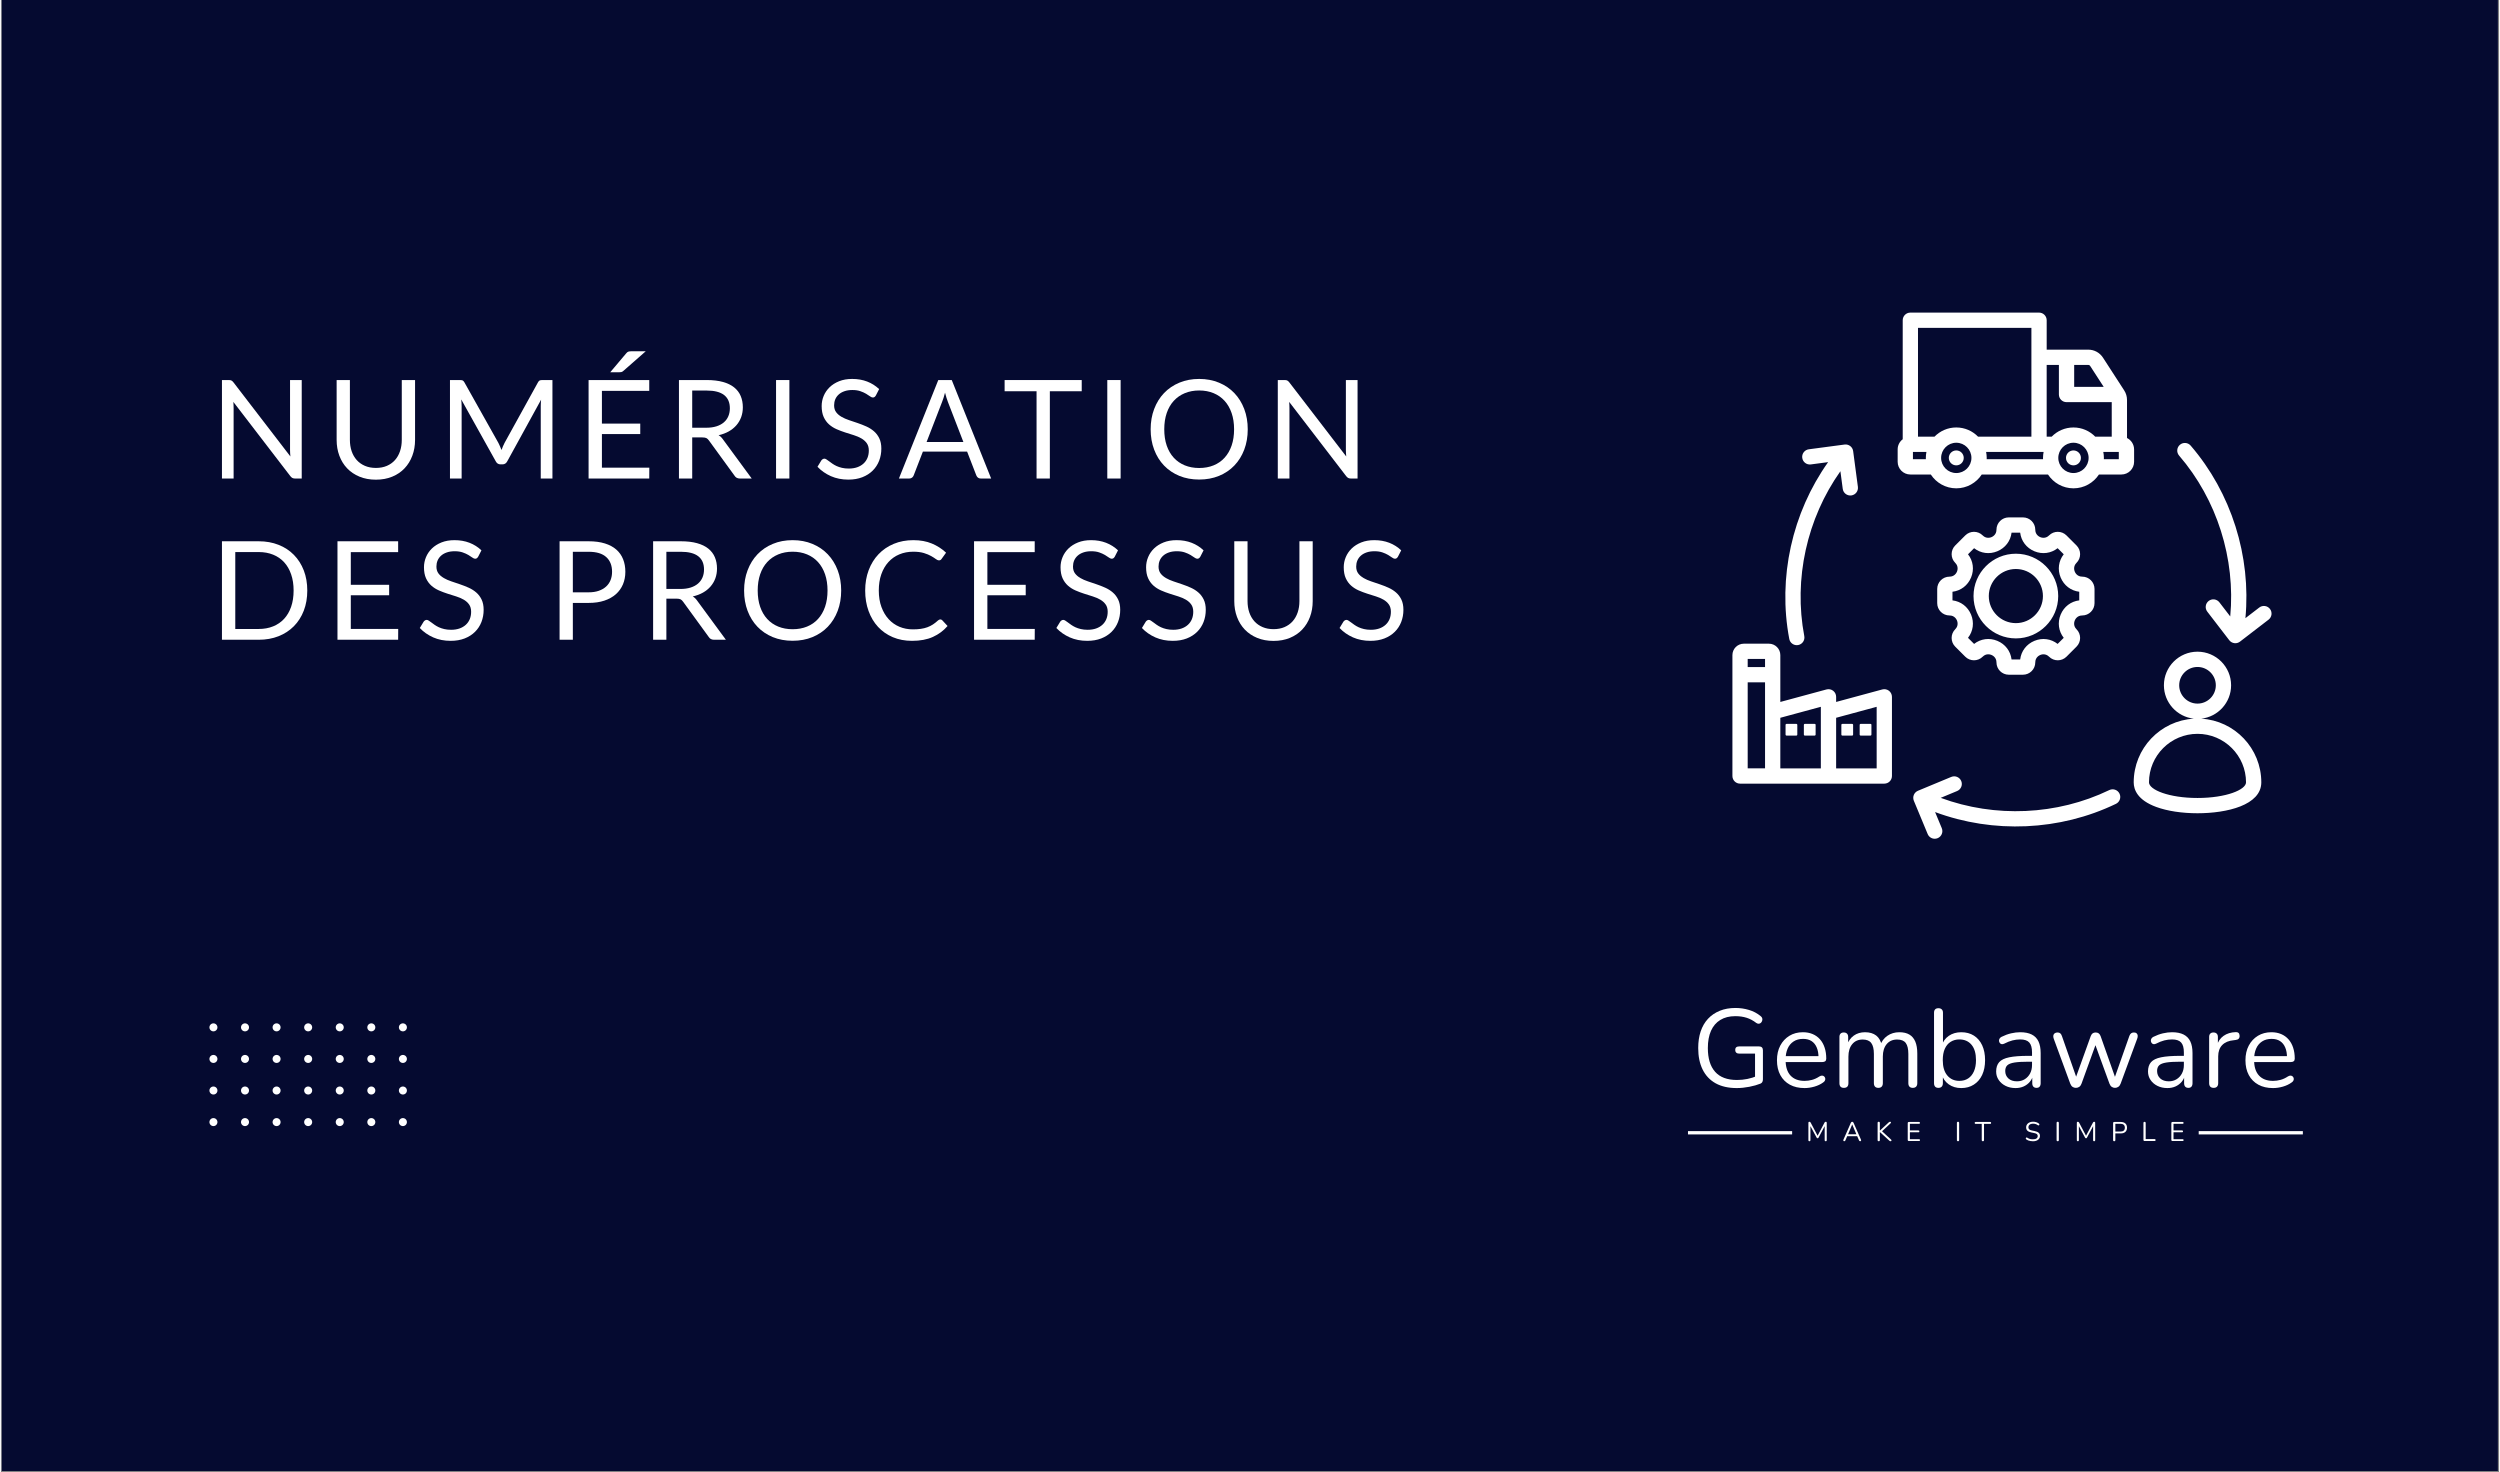 <svg xmlns="http://www.w3.org/2000/svg" xmlns:xlink="http://www.w3.org/1999/xlink" width="2245" zoomAndPan="magnify" viewBox="0 0 1683.75 992.25" height="1322" preserveAspectRatio="xMidYMid meet" version="1.0"><rect x="0" y="0" width="1683.75" height="992.25" fill="#808080" stroke="none"/><defs><g/><clipPath id="e12b211f10"><path d="M 0.512 0 L 1682.988 0 L 1682.988 991.5 L 0.512 991.5 Z M 0.512 0 " clip-rule="nonzero"/></clipPath><clipPath id="58f75b6af2"><path d="M 140.477 732 L 146 732 L 146 738 L 140.477 738 Z M 140.477 732 " clip-rule="nonzero"/></clipPath><clipPath id="4651a34d03"><path d="M 268 732 L 273.875 732 L 273.875 738 L 268 738 Z M 268 732 " clip-rule="nonzero"/></clipPath><clipPath id="3392c5fe38"><path d="M 140.477 711 L 146 711 L 146 717 L 140.477 717 Z M 140.477 711 " clip-rule="nonzero"/></clipPath><clipPath id="8de5c7c874"><path d="M 268 711 L 273.875 711 L 273.875 717 L 268 717 Z M 268 711 " clip-rule="nonzero"/></clipPath><clipPath id="978ce746a2"><path d="M 140.477 753 L 146 753 L 146 759 L 140.477 759 Z M 140.477 753 " clip-rule="nonzero"/></clipPath><clipPath id="8588ebee83"><path d="M 268 753 L 273.875 753 L 273.875 759 L 268 759 Z M 268 753 " clip-rule="nonzero"/></clipPath><clipPath id="458600754c"><path d="M 140.477 690.051 L 146 690.051 L 146 696 L 140.477 696 Z M 140.477 690.051 " clip-rule="nonzero"/></clipPath><clipPath id="c3d5630ebc"><path d="M 204 690.051 L 210 690.051 L 210 696 L 204 696 Z M 204 690.051 " clip-rule="nonzero"/></clipPath><clipPath id="c48cac657a"><path d="M 161 690.051 L 168 690.051 L 168 696 L 161 696 Z M 161 690.051 " clip-rule="nonzero"/></clipPath><clipPath id="d1b1e3eb5c"><path d="M 225 690.051 L 232 690.051 L 232 696 L 225 696 Z M 225 690.051 " clip-rule="nonzero"/></clipPath><clipPath id="b9fd08f2c4"><path d="M 183 690.051 L 189 690.051 L 189 696 L 183 696 Z M 183 690.051 " clip-rule="nonzero"/></clipPath><clipPath id="29ec3a347f"><path d="M 246 690.051 L 253 690.051 L 253 696 L 246 696 Z M 246 690.051 " clip-rule="nonzero"/></clipPath><clipPath id="364d2f0a0c"><path d="M 268 690.051 L 273.875 690.051 L 273.875 696 L 268 696 Z M 268 690.051 " clip-rule="nonzero"/></clipPath><clipPath id="eea711236e"><path d="M 1167.211 210 L 1531 210 L 1531 565.969 L 1167.211 565.969 Z M 1167.211 210 " clip-rule="nonzero"/></clipPath></defs><g clip-path="url(#e12b211f10)"><path fill="#ffffff" d="M 0.512 0 L 1682.988 0 L 1682.988 991.5 L 0.512 991.5 Z M 0.512 0 " fill-opacity="1" fill-rule="nonzero"/><path fill="#050a30" d="M 0.512 0 L 1682.988 0 L 1682.988 991.5 L 0.512 991.5 Z M 0.512 0 " fill-opacity="1" fill-rule="nonzero"/></g><g clip-path="url(#58f75b6af2)"><path fill="#ffffff" d="M 143.219 732.316 C 143.574 732.316 143.918 732.383 144.25 732.52 C 144.582 732.656 144.875 732.852 145.125 733.105 C 145.379 733.359 145.574 733.652 145.711 733.98 C 145.848 734.312 145.918 734.656 145.918 735.016 C 145.918 735.375 145.848 735.719 145.711 736.051 C 145.574 736.379 145.379 736.672 145.125 736.926 C 144.875 737.18 144.582 737.375 144.25 737.512 C 143.918 737.648 143.574 737.715 143.219 737.715 C 142.859 737.715 142.516 737.648 142.184 737.512 C 141.852 737.375 141.562 737.18 141.309 736.926 C 141.055 736.672 140.859 736.379 140.723 736.051 C 140.586 735.719 140.516 735.375 140.516 735.016 C 140.516 734.656 140.586 734.312 140.723 733.98 C 140.859 733.652 141.055 733.359 141.309 733.105 C 141.562 732.852 141.852 732.656 142.184 732.52 C 142.516 732.383 142.859 732.316 143.219 732.316 Z M 143.219 732.316 " fill-opacity="1" fill-rule="nonzero"/></g><path fill="#ffffff" d="M 207.07 732.316 C 207.426 732.316 207.77 732.383 208.102 732.52 C 208.434 732.656 208.727 732.852 208.977 733.105 C 209.23 733.359 209.426 733.652 209.562 733.98 C 209.699 734.312 209.77 734.656 209.77 735.016 C 209.77 735.375 209.699 735.719 209.562 736.051 C 209.426 736.379 209.23 736.672 208.977 736.926 C 208.727 737.18 208.434 737.375 208.102 737.512 C 207.77 737.648 207.426 737.715 207.07 737.715 C 206.711 737.715 206.367 737.648 206.035 737.512 C 205.703 737.375 205.414 737.18 205.16 736.926 C 204.906 736.672 204.711 736.379 204.574 736.051 C 204.438 735.719 204.367 735.375 204.367 735.016 C 204.367 734.656 204.438 734.312 204.574 733.98 C 204.711 733.652 204.906 733.359 205.16 733.105 C 205.414 732.852 205.703 732.656 206.035 732.52 C 206.367 732.383 206.711 732.316 207.07 732.316 Z M 207.07 732.316 " fill-opacity="1" fill-rule="nonzero"/><path fill="#ffffff" d="M 164.5 732.316 C 164.859 732.316 165.203 732.383 165.535 732.52 C 165.863 732.656 166.156 732.852 166.41 733.105 C 166.664 733.359 166.859 733.652 166.996 733.98 C 167.133 734.312 167.199 734.656 167.199 735.016 C 167.199 735.375 167.133 735.719 166.996 736.051 C 166.859 736.379 166.664 736.672 166.41 736.926 C 166.156 737.18 165.863 737.375 165.535 737.512 C 165.203 737.648 164.859 737.715 164.5 737.715 C 164.145 737.715 163.797 737.648 163.469 737.512 C 163.137 737.375 162.844 737.18 162.59 736.926 C 162.34 736.672 162.145 736.379 162.008 736.051 C 161.871 735.719 161.801 735.375 161.801 735.016 C 161.801 734.656 161.871 734.312 162.008 733.98 C 162.145 733.652 162.34 733.359 162.59 733.105 C 162.844 732.852 163.137 732.656 163.469 732.52 C 163.797 732.383 164.145 732.316 164.5 732.316 Z M 164.5 732.316 " fill-opacity="1" fill-rule="nonzero"/><path fill="#ffffff" d="M 228.352 732.316 C 228.711 732.316 229.055 732.383 229.387 732.52 C 229.719 732.656 230.008 732.852 230.262 733.105 C 230.516 733.359 230.711 733.652 230.848 733.98 C 230.984 734.312 231.055 734.656 231.055 735.016 C 231.055 735.375 230.984 735.719 230.848 736.051 C 230.711 736.379 230.516 736.672 230.262 736.926 C 230.008 737.18 229.719 737.375 229.387 737.512 C 229.055 737.648 228.711 737.715 228.352 737.715 C 227.996 737.715 227.648 737.648 227.32 737.512 C 226.988 737.375 226.695 737.18 226.445 736.926 C 226.191 736.672 225.996 736.379 225.859 736.051 C 225.723 735.719 225.652 735.375 225.652 735.016 C 225.652 734.656 225.723 734.312 225.859 733.98 C 225.996 733.652 226.191 733.359 226.445 733.105 C 226.695 732.852 226.988 732.656 227.32 732.52 C 227.648 732.383 227.996 732.316 228.352 732.316 Z M 228.352 732.316 " fill-opacity="1" fill-rule="nonzero"/><path fill="#ffffff" d="M 185.785 732.316 C 186.145 732.316 186.488 732.383 186.816 732.52 C 187.148 732.656 187.441 732.852 187.695 733.105 C 187.949 733.359 188.141 733.652 188.281 733.98 C 188.418 734.312 188.484 734.656 188.484 735.016 C 188.484 735.375 188.418 735.719 188.281 736.051 C 188.141 736.379 187.949 736.672 187.695 736.926 C 187.441 737.18 187.148 737.375 186.816 737.512 C 186.488 737.648 186.145 737.715 185.785 737.715 C 185.426 737.715 185.082 737.648 184.75 737.512 C 184.422 737.375 184.129 737.18 183.875 736.926 C 183.621 736.672 183.426 736.379 183.289 736.051 C 183.152 735.719 183.086 735.375 183.086 735.016 C 183.086 734.656 183.152 734.312 183.289 733.98 C 183.426 733.652 183.621 733.359 183.875 733.105 C 184.129 732.852 184.422 732.656 184.75 732.52 C 185.082 732.383 185.426 732.316 185.785 732.316 Z M 185.785 732.316 " fill-opacity="1" fill-rule="nonzero"/><path fill="#ffffff" d="M 249.637 732.316 C 249.996 732.316 250.34 732.383 250.672 732.52 C 251 732.656 251.293 732.852 251.547 733.105 C 251.801 733.359 251.996 733.652 252.133 733.98 C 252.27 734.312 252.336 734.656 252.336 735.016 C 252.336 735.375 252.27 735.719 252.133 736.051 C 251.996 736.379 251.801 736.672 251.547 736.926 C 251.293 737.18 251 737.375 250.672 737.512 C 250.34 737.648 249.996 737.715 249.637 737.715 C 249.277 737.715 248.934 737.648 248.602 737.512 C 248.273 737.375 247.98 737.18 247.727 736.926 C 247.473 736.672 247.277 736.379 247.141 736.051 C 247.004 735.719 246.938 735.375 246.938 735.016 C 246.938 734.656 247.004 734.312 247.141 733.98 C 247.277 733.652 247.473 733.359 247.727 733.105 C 247.98 732.852 248.273 732.656 248.602 732.52 C 248.934 732.383 249.277 732.316 249.637 732.316 Z M 249.637 732.316 " fill-opacity="1" fill-rule="nonzero"/><g clip-path="url(#4651a34d03)"><path fill="#ffffff" d="M 270.922 732.316 C 271.277 732.316 271.625 732.383 271.953 732.52 C 272.285 732.656 272.578 732.852 272.832 733.105 C 273.082 733.359 273.277 733.652 273.414 733.98 C 273.551 734.312 273.621 734.656 273.621 735.016 C 273.621 735.375 273.551 735.719 273.414 736.051 C 273.277 736.379 273.082 736.672 272.832 736.926 C 272.578 737.18 272.285 737.375 271.953 737.512 C 271.625 737.648 271.277 737.715 270.922 737.715 C 270.562 737.715 270.219 737.648 269.887 737.512 C 269.555 737.375 269.266 737.18 269.012 736.926 C 268.758 736.672 268.562 736.379 268.426 736.051 C 268.289 735.719 268.219 735.375 268.219 735.016 C 268.219 734.656 268.289 734.312 268.426 733.98 C 268.562 733.652 268.758 733.359 269.012 733.105 C 269.266 732.852 269.555 732.656 269.887 732.52 C 270.219 732.383 270.562 732.316 270.922 732.316 Z M 270.922 732.316 " fill-opacity="1" fill-rule="nonzero"/></g><g clip-path="url(#3392c5fe38)"><path fill="#ffffff" d="M 143.219 711.031 C 143.574 711.031 143.918 711.102 144.25 711.238 C 144.582 711.375 144.875 711.57 145.125 711.82 C 145.379 712.074 145.574 712.367 145.711 712.699 C 145.848 713.027 145.918 713.375 145.918 713.73 C 145.918 714.09 145.848 714.434 145.711 714.766 C 145.574 715.098 145.379 715.387 145.125 715.641 C 144.875 715.895 144.582 716.09 144.25 716.227 C 143.918 716.363 143.574 716.434 143.219 716.434 C 142.859 716.434 142.516 716.363 142.184 716.227 C 141.852 716.09 141.562 715.895 141.309 715.641 C 141.055 715.387 140.859 715.098 140.723 714.766 C 140.586 714.434 140.516 714.09 140.516 713.73 C 140.516 713.375 140.586 713.027 140.723 712.699 C 140.859 712.367 141.055 712.074 141.309 711.82 C 141.562 711.57 141.852 711.375 142.184 711.238 C 142.516 711.102 142.859 711.031 143.219 711.031 Z M 143.219 711.031 " fill-opacity="1" fill-rule="nonzero"/></g><path fill="#ffffff" d="M 207.07 711.031 C 207.426 711.031 207.77 711.102 208.102 711.238 C 208.434 711.375 208.727 711.57 208.977 711.82 C 209.23 712.074 209.426 712.367 209.562 712.699 C 209.699 713.027 209.77 713.375 209.77 713.73 C 209.77 714.09 209.699 714.434 209.562 714.766 C 209.426 715.098 209.23 715.387 208.977 715.641 C 208.727 715.895 208.434 716.09 208.102 716.227 C 207.77 716.363 207.426 716.434 207.07 716.434 C 206.711 716.434 206.367 716.363 206.035 716.227 C 205.703 716.09 205.414 715.895 205.16 715.641 C 204.906 715.387 204.711 715.098 204.574 714.766 C 204.438 714.434 204.367 714.09 204.367 713.73 C 204.367 713.375 204.438 713.027 204.574 712.699 C 204.711 712.367 204.906 712.074 205.16 711.82 C 205.414 711.57 205.703 711.375 206.035 711.238 C 206.367 711.102 206.711 711.031 207.07 711.031 Z M 207.07 711.031 " fill-opacity="1" fill-rule="nonzero"/><path fill="#ffffff" d="M 164.5 711.031 C 164.859 711.031 165.203 711.102 165.535 711.238 C 165.863 711.375 166.156 711.57 166.41 711.82 C 166.664 712.074 166.859 712.367 166.996 712.699 C 167.133 713.027 167.199 713.375 167.199 713.73 C 167.199 714.09 167.133 714.434 166.996 714.766 C 166.859 715.098 166.664 715.387 166.41 715.641 C 166.156 715.895 165.863 716.09 165.535 716.227 C 165.203 716.363 164.859 716.434 164.5 716.434 C 164.145 716.434 163.797 716.363 163.469 716.227 C 163.137 716.09 162.844 715.895 162.59 715.641 C 162.34 715.387 162.145 715.098 162.008 714.766 C 161.871 714.434 161.801 714.09 161.801 713.73 C 161.801 713.375 161.871 713.027 162.008 712.699 C 162.145 712.367 162.34 712.074 162.59 711.82 C 162.844 711.57 163.137 711.375 163.469 711.238 C 163.797 711.102 164.145 711.031 164.5 711.031 Z M 164.5 711.031 " fill-opacity="1" fill-rule="nonzero"/><path fill="#ffffff" d="M 228.352 711.031 C 228.711 711.031 229.055 711.102 229.387 711.238 C 229.719 711.375 230.008 711.57 230.262 711.82 C 230.516 712.074 230.711 712.367 230.848 712.699 C 230.984 713.027 231.055 713.375 231.055 713.73 C 231.055 714.09 230.984 714.434 230.848 714.766 C 230.711 715.098 230.516 715.387 230.262 715.641 C 230.008 715.895 229.719 716.09 229.387 716.227 C 229.055 716.363 228.711 716.434 228.352 716.434 C 227.996 716.434 227.648 716.363 227.32 716.227 C 226.988 716.09 226.695 715.895 226.445 715.641 C 226.191 715.387 225.996 715.098 225.859 714.766 C 225.723 714.434 225.652 714.09 225.652 713.73 C 225.652 713.375 225.723 713.027 225.859 712.699 C 225.996 712.367 226.191 712.074 226.445 711.82 C 226.695 711.57 226.988 711.375 227.32 711.238 C 227.648 711.102 227.996 711.031 228.352 711.031 Z M 228.352 711.031 " fill-opacity="1" fill-rule="nonzero"/><path fill="#ffffff" d="M 185.785 711.031 C 186.145 711.031 186.488 711.102 186.816 711.238 C 187.148 711.375 187.441 711.57 187.695 711.82 C 187.949 712.074 188.141 712.367 188.281 712.699 C 188.418 713.027 188.484 713.375 188.484 713.73 C 188.484 714.09 188.418 714.434 188.281 714.766 C 188.141 715.098 187.949 715.387 187.695 715.641 C 187.441 715.895 187.148 716.09 186.816 716.227 C 186.488 716.363 186.145 716.434 185.785 716.434 C 185.426 716.434 185.082 716.363 184.75 716.227 C 184.422 716.09 184.129 715.895 183.875 715.641 C 183.621 715.387 183.426 715.098 183.289 714.766 C 183.152 714.434 183.086 714.09 183.086 713.73 C 183.086 713.375 183.152 713.027 183.289 712.699 C 183.426 712.367 183.621 712.074 183.875 711.82 C 184.129 711.57 184.422 711.375 184.75 711.238 C 185.082 711.102 185.426 711.031 185.785 711.031 Z M 185.785 711.031 " fill-opacity="1" fill-rule="nonzero"/><path fill="#ffffff" d="M 249.637 711.031 C 249.996 711.031 250.34 711.102 250.672 711.238 C 251 711.375 251.293 711.57 251.547 711.82 C 251.801 712.074 251.996 712.367 252.133 712.699 C 252.27 713.027 252.336 713.375 252.336 713.73 C 252.336 714.09 252.27 714.434 252.133 714.766 C 251.996 715.098 251.801 715.387 251.547 715.641 C 251.293 715.895 251 716.09 250.672 716.227 C 250.34 716.363 249.996 716.434 249.637 716.434 C 249.277 716.434 248.934 716.363 248.602 716.227 C 248.273 716.09 247.98 715.895 247.727 715.641 C 247.473 715.387 247.277 715.098 247.141 714.766 C 247.004 714.434 246.938 714.09 246.938 713.73 C 246.938 713.375 247.004 713.027 247.141 712.699 C 247.277 712.367 247.473 712.074 247.727 711.82 C 247.98 711.57 248.273 711.375 248.602 711.238 C 248.934 711.102 249.277 711.031 249.637 711.031 Z M 249.637 711.031 " fill-opacity="1" fill-rule="nonzero"/><g clip-path="url(#8de5c7c874)"><path fill="#ffffff" d="M 270.922 711.031 C 271.277 711.031 271.625 711.102 271.953 711.238 C 272.285 711.375 272.578 711.57 272.832 711.82 C 273.082 712.074 273.277 712.367 273.414 712.699 C 273.551 713.027 273.621 713.375 273.621 713.73 C 273.621 714.09 273.551 714.434 273.414 714.766 C 273.277 715.098 273.082 715.387 272.832 715.641 C 272.578 715.895 272.285 716.09 271.953 716.227 C 271.625 716.363 271.277 716.434 270.922 716.434 C 270.562 716.434 270.219 716.363 269.887 716.227 C 269.555 716.09 269.266 715.895 269.012 715.641 C 268.758 715.387 268.562 715.098 268.426 714.766 C 268.289 714.434 268.219 714.09 268.219 713.73 C 268.219 713.375 268.289 713.027 268.426 712.699 C 268.562 712.367 268.758 712.074 269.012 711.82 C 269.266 711.57 269.555 711.375 269.887 711.238 C 270.219 711.102 270.562 711.031 270.922 711.031 Z M 270.922 711.031 " fill-opacity="1" fill-rule="nonzero"/></g><g clip-path="url(#978ce746a2)"><path fill="#ffffff" d="M 143.219 753.598 C 143.574 753.598 143.918 753.668 144.25 753.805 C 144.582 753.941 144.875 754.137 145.125 754.391 C 145.379 754.645 145.574 754.934 145.711 755.266 C 145.848 755.598 145.918 755.941 145.918 756.301 C 145.918 756.656 145.848 757.004 145.711 757.332 C 145.574 757.664 145.379 757.957 145.125 758.207 C 144.875 758.461 144.582 758.656 144.25 758.793 C 143.918 758.93 143.574 759 143.219 759 C 142.859 759 142.516 758.93 142.184 758.793 C 141.852 758.656 141.562 758.461 141.309 758.207 C 141.055 757.957 140.859 757.664 140.723 757.332 C 140.586 757.004 140.516 756.656 140.516 756.301 C 140.516 755.941 140.586 755.598 140.723 755.266 C 140.859 754.934 141.055 754.645 141.309 754.391 C 141.562 754.137 141.852 753.941 142.184 753.805 C 142.516 753.668 142.859 753.598 143.219 753.598 Z M 143.219 753.598 " fill-opacity="1" fill-rule="nonzero"/></g><path fill="#ffffff" d="M 207.07 753.598 C 207.426 753.598 207.77 753.668 208.102 753.805 C 208.434 753.941 208.727 754.137 208.977 754.391 C 209.23 754.645 209.426 754.934 209.562 755.266 C 209.699 755.598 209.77 755.941 209.77 756.301 C 209.77 756.656 209.699 757.004 209.562 757.332 C 209.426 757.664 209.23 757.957 208.977 758.207 C 208.727 758.461 208.434 758.656 208.102 758.793 C 207.77 758.93 207.426 759 207.07 759 C 206.711 759 206.367 758.93 206.035 758.793 C 205.703 758.656 205.414 758.461 205.16 758.207 C 204.906 757.957 204.711 757.664 204.574 757.332 C 204.438 757.004 204.367 756.656 204.367 756.301 C 204.367 755.941 204.438 755.598 204.574 755.266 C 204.711 754.934 204.906 754.645 205.16 754.391 C 205.414 754.137 205.703 753.941 206.035 753.805 C 206.367 753.668 206.711 753.598 207.07 753.598 Z M 207.07 753.598 " fill-opacity="1" fill-rule="nonzero"/><path fill="#ffffff" d="M 164.5 753.598 C 164.859 753.598 165.203 753.668 165.535 753.805 C 165.863 753.941 166.156 754.137 166.41 754.391 C 166.664 754.645 166.859 754.934 166.996 755.266 C 167.133 755.598 167.199 755.941 167.199 756.301 C 167.199 756.656 167.133 757.004 166.996 757.332 C 166.859 757.664 166.664 757.957 166.41 758.207 C 166.156 758.461 165.863 758.656 165.535 758.793 C 165.203 758.93 164.859 759 164.5 759 C 164.145 759 163.797 758.93 163.469 758.793 C 163.137 758.656 162.844 758.461 162.59 758.207 C 162.34 757.957 162.145 757.664 162.008 757.332 C 161.871 757.004 161.801 756.656 161.801 756.301 C 161.801 755.941 161.871 755.598 162.008 755.266 C 162.145 754.934 162.34 754.645 162.59 754.391 C 162.844 754.137 163.137 753.941 163.469 753.805 C 163.797 753.668 164.145 753.598 164.5 753.598 Z M 164.5 753.598 " fill-opacity="1" fill-rule="nonzero"/><path fill="#ffffff" d="M 228.352 753.598 C 228.711 753.598 229.055 753.668 229.387 753.805 C 229.719 753.941 230.008 754.137 230.262 754.391 C 230.516 754.645 230.711 754.934 230.848 755.266 C 230.984 755.598 231.055 755.941 231.055 756.301 C 231.055 756.656 230.984 757.004 230.848 757.332 C 230.711 757.664 230.516 757.957 230.262 758.207 C 230.008 758.461 229.719 758.656 229.387 758.793 C 229.055 758.93 228.711 759 228.352 759 C 227.996 759 227.648 758.93 227.32 758.793 C 226.988 758.656 226.695 758.461 226.445 758.207 C 226.191 757.957 225.996 757.664 225.859 757.332 C 225.723 757.004 225.652 756.656 225.652 756.301 C 225.652 755.941 225.723 755.598 225.859 755.266 C 225.996 754.934 226.191 754.645 226.445 754.391 C 226.695 754.137 226.988 753.941 227.32 753.805 C 227.648 753.668 227.996 753.598 228.352 753.598 Z M 228.352 753.598 " fill-opacity="1" fill-rule="nonzero"/><path fill="#ffffff" d="M 185.785 753.598 C 186.145 753.598 186.488 753.668 186.816 753.805 C 187.148 753.941 187.441 754.137 187.695 754.391 C 187.949 754.645 188.141 754.934 188.281 755.266 C 188.418 755.598 188.484 755.941 188.484 756.301 C 188.484 756.656 188.418 757.004 188.281 757.332 C 188.141 757.664 187.949 757.957 187.695 758.207 C 187.441 758.461 187.148 758.656 186.816 758.793 C 186.488 758.93 186.145 759 185.785 759 C 185.426 759 185.082 758.93 184.75 758.793 C 184.422 758.656 184.129 758.461 183.875 758.207 C 183.621 757.957 183.426 757.664 183.289 757.332 C 183.152 757.004 183.086 756.656 183.086 756.301 C 183.086 755.941 183.152 755.598 183.289 755.266 C 183.426 754.934 183.621 754.645 183.875 754.391 C 184.129 754.137 184.422 753.941 184.75 753.805 C 185.082 753.668 185.426 753.598 185.785 753.598 Z M 185.785 753.598 " fill-opacity="1" fill-rule="nonzero"/><path fill="#ffffff" d="M 249.637 753.598 C 249.996 753.598 250.34 753.668 250.672 753.805 C 251 753.941 251.293 754.137 251.547 754.391 C 251.801 754.645 251.996 754.934 252.133 755.266 C 252.27 755.598 252.336 755.941 252.336 756.301 C 252.336 756.656 252.27 757.004 252.133 757.332 C 251.996 757.664 251.801 757.957 251.547 758.207 C 251.293 758.461 251 758.656 250.672 758.793 C 250.34 758.93 249.996 759 249.637 759 C 249.277 759 248.934 758.93 248.602 758.793 C 248.273 758.656 247.98 758.461 247.727 758.207 C 247.473 757.957 247.277 757.664 247.141 757.332 C 247.004 757.004 246.938 756.656 246.938 756.301 C 246.938 755.941 247.004 755.598 247.141 755.266 C 247.277 754.934 247.473 754.645 247.727 754.391 C 247.98 754.137 248.273 753.941 248.602 753.805 C 248.934 753.668 249.277 753.598 249.637 753.598 Z M 249.637 753.598 " fill-opacity="1" fill-rule="nonzero"/><g clip-path="url(#8588ebee83)"><path fill="#ffffff" d="M 270.922 753.598 C 271.277 753.598 271.625 753.668 271.953 753.805 C 272.285 753.941 272.578 754.137 272.832 754.391 C 273.082 754.645 273.277 754.934 273.414 755.266 C 273.551 755.598 273.621 755.941 273.621 756.301 C 273.621 756.656 273.551 757.004 273.414 757.332 C 273.277 757.664 273.082 757.957 272.832 758.207 C 272.578 758.461 272.285 758.656 271.953 758.793 C 271.625 758.93 271.277 759 270.922 759 C 270.562 759 270.219 758.93 269.887 758.793 C 269.555 758.656 269.266 758.461 269.012 758.207 C 268.758 757.957 268.562 757.664 268.426 757.332 C 268.289 757.004 268.219 756.656 268.219 756.301 C 268.219 755.941 268.289 755.598 268.426 755.266 C 268.562 754.934 268.758 754.645 269.012 754.391 C 269.266 754.137 269.555 753.941 269.887 753.805 C 270.219 753.668 270.562 753.598 270.922 753.598 Z M 270.922 753.598 " fill-opacity="1" fill-rule="nonzero"/></g><g clip-path="url(#458600754c)"><path fill="#ffffff" d="M 143.219 689.746 C 143.574 689.746 143.918 689.816 144.25 689.953 C 144.582 690.09 144.875 690.285 145.125 690.539 C 145.379 690.793 145.574 691.082 145.711 691.414 C 145.848 691.746 145.918 692.09 145.918 692.449 C 145.918 692.805 145.848 693.148 145.711 693.48 C 145.574 693.812 145.379 694.105 145.125 694.355 C 144.875 694.609 144.582 694.805 144.25 694.941 C 143.918 695.078 143.574 695.148 143.219 695.148 C 142.859 695.148 142.516 695.078 142.184 694.941 C 141.852 694.805 141.562 694.609 141.309 694.355 C 141.055 694.105 140.859 693.812 140.723 693.48 C 140.586 693.148 140.516 692.805 140.516 692.449 C 140.516 692.09 140.586 691.746 140.723 691.414 C 140.859 691.082 141.055 690.793 141.309 690.539 C 141.562 690.285 141.852 690.09 142.184 689.953 C 142.516 689.816 142.859 689.746 143.219 689.746 Z M 143.219 689.746 " fill-opacity="1" fill-rule="nonzero"/></g><g clip-path="url(#c3d5630ebc)"><path fill="#ffffff" d="M 207.07 689.746 C 207.426 689.746 207.77 689.816 208.102 689.953 C 208.434 690.09 208.727 690.285 208.977 690.539 C 209.23 690.793 209.426 691.082 209.562 691.414 C 209.699 691.746 209.77 692.09 209.77 692.449 C 209.77 692.805 209.699 693.148 209.562 693.48 C 209.426 693.812 209.23 694.105 208.977 694.355 C 208.727 694.609 208.434 694.805 208.102 694.941 C 207.77 695.078 207.426 695.148 207.07 695.148 C 206.711 695.148 206.367 695.078 206.035 694.941 C 205.703 694.805 205.414 694.609 205.16 694.355 C 204.906 694.105 204.711 693.812 204.574 693.48 C 204.438 693.148 204.367 692.805 204.367 692.449 C 204.367 692.09 204.438 691.746 204.574 691.414 C 204.711 691.082 204.906 690.793 205.16 690.539 C 205.414 690.285 205.703 690.09 206.035 689.953 C 206.367 689.816 206.711 689.746 207.07 689.746 Z M 207.07 689.746 " fill-opacity="1" fill-rule="nonzero"/></g><g clip-path="url(#c48cac657a)"><path fill="#ffffff" d="M 164.5 689.746 C 164.859 689.746 165.203 689.816 165.535 689.953 C 165.863 690.09 166.156 690.285 166.41 690.539 C 166.664 690.793 166.859 691.082 166.996 691.414 C 167.133 691.746 167.199 692.09 167.199 692.449 C 167.199 692.805 167.133 693.148 166.996 693.48 C 166.859 693.812 166.664 694.105 166.41 694.355 C 166.156 694.609 165.863 694.805 165.535 694.941 C 165.203 695.078 164.859 695.148 164.5 695.148 C 164.145 695.148 163.797 695.078 163.469 694.941 C 163.137 694.805 162.844 694.609 162.59 694.355 C 162.34 694.105 162.145 693.812 162.008 693.48 C 161.871 693.148 161.801 692.805 161.801 692.449 C 161.801 692.09 161.871 691.746 162.008 691.414 C 162.145 691.082 162.34 690.793 162.59 690.539 C 162.844 690.285 163.137 690.09 163.469 689.953 C 163.797 689.816 164.145 689.746 164.5 689.746 Z M 164.5 689.746 " fill-opacity="1" fill-rule="nonzero"/></g><g clip-path="url(#d1b1e3eb5c)"><path fill="#ffffff" d="M 228.352 689.746 C 228.711 689.746 229.055 689.816 229.387 689.953 C 229.719 690.09 230.008 690.285 230.262 690.539 C 230.516 690.793 230.711 691.082 230.848 691.414 C 230.984 691.746 231.055 692.09 231.055 692.449 C 231.055 692.805 230.984 693.148 230.848 693.48 C 230.711 693.812 230.516 694.105 230.262 694.355 C 230.008 694.609 229.719 694.805 229.387 694.941 C 229.055 695.078 228.711 695.148 228.352 695.148 C 227.996 695.148 227.648 695.078 227.32 694.941 C 226.988 694.805 226.695 694.609 226.445 694.355 C 226.191 694.105 225.996 693.812 225.859 693.48 C 225.723 693.148 225.652 692.805 225.652 692.449 C 225.652 692.09 225.723 691.746 225.859 691.414 C 225.996 691.082 226.191 690.793 226.445 690.539 C 226.695 690.285 226.988 690.09 227.32 689.953 C 227.648 689.816 227.996 689.746 228.352 689.746 Z M 228.352 689.746 " fill-opacity="1" fill-rule="nonzero"/></g><g clip-path="url(#b9fd08f2c4)"><path fill="#ffffff" d="M 185.785 689.746 C 186.145 689.746 186.488 689.816 186.816 689.953 C 187.148 690.09 187.441 690.285 187.695 690.539 C 187.949 690.793 188.141 691.082 188.281 691.414 C 188.418 691.746 188.484 692.09 188.484 692.449 C 188.484 692.805 188.418 693.148 188.281 693.48 C 188.141 693.812 187.949 694.105 187.695 694.355 C 187.441 694.609 187.148 694.805 186.816 694.941 C 186.488 695.078 186.145 695.148 185.785 695.148 C 185.426 695.148 185.082 695.078 184.75 694.941 C 184.422 694.805 184.129 694.609 183.875 694.355 C 183.621 694.105 183.426 693.812 183.289 693.48 C 183.152 693.148 183.086 692.805 183.086 692.449 C 183.086 692.09 183.152 691.746 183.289 691.414 C 183.426 691.082 183.621 690.793 183.875 690.539 C 184.129 690.285 184.422 690.09 184.75 689.953 C 185.082 689.816 185.426 689.746 185.785 689.746 Z M 185.785 689.746 " fill-opacity="1" fill-rule="nonzero"/></g><g clip-path="url(#29ec3a347f)"><path fill="#ffffff" d="M 249.637 689.746 C 249.996 689.746 250.34 689.816 250.672 689.953 C 251 690.09 251.293 690.285 251.547 690.539 C 251.801 690.793 251.996 691.082 252.133 691.414 C 252.27 691.746 252.336 692.09 252.336 692.449 C 252.336 692.805 252.27 693.148 252.133 693.48 C 251.996 693.812 251.801 694.105 251.547 694.355 C 251.293 694.609 251 694.805 250.672 694.941 C 250.34 695.078 249.996 695.148 249.637 695.148 C 249.277 695.148 248.934 695.078 248.602 694.941 C 248.273 694.805 247.98 694.609 247.727 694.355 C 247.473 694.105 247.277 693.812 247.141 693.48 C 247.004 693.148 246.938 692.805 246.938 692.449 C 246.938 692.09 247.004 691.746 247.141 691.414 C 247.277 691.082 247.473 690.793 247.727 690.539 C 247.98 690.285 248.273 690.09 248.602 689.953 C 248.934 689.816 249.277 689.746 249.637 689.746 Z M 249.637 689.746 " fill-opacity="1" fill-rule="nonzero"/></g><g clip-path="url(#364d2f0a0c)"><path fill="#ffffff" d="M 270.922 689.746 C 271.277 689.746 271.625 689.816 271.953 689.953 C 272.285 690.09 272.578 690.285 272.832 690.539 C 273.082 690.793 273.277 691.082 273.414 691.414 C 273.551 691.746 273.621 692.09 273.621 692.449 C 273.621 692.805 273.551 693.148 273.414 693.48 C 273.277 693.812 273.082 694.105 272.832 694.355 C 272.578 694.609 272.285 694.805 271.953 694.941 C 271.625 695.078 271.277 695.148 270.922 695.148 C 270.562 695.148 270.219 695.078 269.887 694.941 C 269.555 694.805 269.266 694.609 269.012 694.355 C 268.758 694.105 268.562 693.812 268.426 693.48 C 268.289 693.148 268.219 692.805 268.219 692.449 C 268.219 692.09 268.289 691.746 268.426 691.414 C 268.562 691.082 268.758 690.793 269.012 690.539 C 269.266 690.285 269.555 690.09 269.887 689.953 C 270.219 689.816 270.562 689.746 270.922 689.746 Z M 270.922 689.746 " fill-opacity="1" fill-rule="nonzero"/></g><path fill="#ffffff" d="M 1169.957 733.367 C 1164.34 733.367 1159.598 732.301 1155.734 730.168 C 1151.883 728.02 1148.961 724.934 1146.965 720.91 C 1144.969 716.871 1143.973 712.039 1143.973 706.406 C 1143.973 702.23 1144.527 698.484 1145.641 695.156 C 1146.766 691.816 1148.414 688.984 1150.582 686.664 C 1152.746 684.344 1155.387 682.551 1158.496 681.281 C 1161.605 680.016 1165.129 679.379 1169.074 679.379 C 1172.195 679.379 1175.23 679.82 1178.168 680.699 C 1181.105 681.57 1183.719 682.945 1186.012 684.832 C 1186.613 685.285 1186.984 685.781 1187.125 686.34 C 1187.277 686.883 1187.266 687.43 1187.078 687.984 C 1186.906 688.531 1186.637 688.984 1186.266 689.355 C 1185.895 689.727 1185.422 689.945 1184.852 690.004 C 1184.277 690.051 1183.695 689.879 1183.113 689.473 C 1181.07 687.883 1178.898 686.723 1176.613 685.992 C 1174.324 685.266 1171.777 684.902 1168.98 684.902 C 1165.004 684.902 1161.633 685.754 1158.867 687.453 C 1156.109 689.141 1154.023 691.578 1152.602 694.762 C 1151.176 697.953 1150.469 701.832 1150.469 706.406 C 1150.469 713.387 1152.098 718.715 1155.363 722.395 C 1158.621 726.078 1163.543 727.914 1170.117 727.914 C 1172.496 727.914 1174.836 727.684 1177.125 727.219 C 1179.41 726.742 1181.582 726.078 1183.621 725.223 L 1182.277 728.727 L 1182.277 710.145 L 1171.605 710.145 C 1170.703 710.145 1170.031 709.922 1169.586 709.469 C 1169.133 709.023 1168.914 708.426 1168.914 707.684 C 1168.914 706.883 1169.133 706.285 1169.586 705.898 C 1170.031 705.496 1170.703 705.293 1171.605 705.293 L 1184.969 705.293 C 1185.812 705.293 1186.465 705.52 1186.918 705.969 C 1187.363 706.418 1187.59 707.07 1187.59 707.918 L 1187.59 727.406 C 1187.59 728.148 1187.457 728.77 1187.195 729.262 C 1186.945 729.762 1186.527 730.133 1185.941 730.375 C 1183.855 731.227 1181.348 731.941 1178.426 732.508 C 1175.512 733.078 1172.695 733.367 1169.957 733.367 Z M 1169.957 733.367 " fill-opacity="1" fill-rule="nonzero"/><path fill="#ffffff" d="M 1215.637 733.367 C 1211.816 733.367 1208.52 732.613 1205.754 731.094 C 1202.98 729.582 1200.84 727.43 1199.328 724.645 C 1197.809 721.848 1197.055 718.508 1197.055 714.621 C 1197.055 710.852 1197.797 707.555 1199.281 704.738 C 1200.777 701.926 1202.836 699.719 1205.453 698.125 C 1208.062 696.535 1211.09 695.734 1214.523 695.734 C 1216.965 695.734 1219.152 696.148 1221.09 696.965 C 1223.039 697.789 1224.691 698.973 1226.055 700.516 C 1227.43 702.062 1228.473 703.938 1229.188 706.129 C 1229.914 708.309 1230.277 710.77 1230.277 713.508 C 1230.277 714.297 1230.051 714.887 1229.605 715.27 C 1229.152 715.641 1228.504 715.828 1227.656 715.828 L 1201.695 715.828 L 1201.695 711.859 L 1226.242 711.859 L 1225.059 712.836 C 1225.059 710.145 1224.652 707.871 1223.852 706.012 C 1223.062 704.145 1221.906 702.715 1220.395 701.723 C 1218.875 700.719 1216.965 700.215 1214.664 700.215 C 1212.121 700.215 1209.977 700.805 1208.215 701.977 C 1206.449 703.137 1205.117 704.754 1204.223 706.824 C 1203.324 708.902 1202.879 711.297 1202.879 714.02 L 1202.879 714.48 C 1202.879 719.062 1203.98 722.551 1206.195 724.945 C 1208.406 727.328 1211.555 728.52 1215.637 728.52 C 1217.336 728.52 1219.016 728.297 1220.672 727.848 C 1222.344 727.398 1223.973 726.652 1225.566 725.594 C 1226.266 725.148 1226.895 724.941 1227.469 724.969 C 1228.039 725.004 1228.496 725.18 1228.84 725.504 C 1229.191 725.816 1229.43 726.211 1229.559 726.688 C 1229.699 727.168 1229.652 727.68 1229.418 728.219 C 1229.199 728.762 1228.77 729.23 1228.121 729.633 C 1226.48 730.828 1224.535 731.742 1222.297 732.395 C 1220.051 733.043 1217.832 733.367 1215.637 733.367 Z M 1215.637 733.367 " fill-opacity="1" fill-rule="nonzero"/><path fill="#ffffff" d="M 1242.148 733.23 C 1241.141 733.23 1240.391 732.957 1239.898 732.418 C 1239.398 731.859 1239.156 731.082 1239.156 730.074 L 1239.156 698.938 C 1239.156 697.953 1239.398 697.195 1239.898 696.688 C 1240.391 696.164 1241.117 695.898 1242.078 695.898 C 1243.02 695.898 1243.75 696.164 1244.262 696.688 C 1244.781 697.195 1245.051 697.953 1245.051 698.938 L 1245.051 705.527 L 1244.238 704.48 C 1245.176 701.688 1246.707 699.527 1248.832 698.008 C 1250.949 696.496 1253.473 695.734 1256.395 695.734 C 1259.488 695.734 1261.992 696.473 1263.914 697.941 C 1265.828 699.414 1267.102 701.688 1267.742 704.762 L 1266.625 704.762 C 1267.52 701.977 1269.121 699.785 1271.43 698.172 C 1273.75 696.547 1276.453 695.734 1279.551 695.734 C 1282.289 695.734 1284.539 696.262 1286.301 697.312 C 1288.066 698.352 1289.395 699.93 1290.293 702.047 C 1291.184 704.168 1291.637 706.844 1291.637 710.074 L 1291.637 730.074 C 1291.637 731.082 1291.371 731.859 1290.848 732.418 C 1290.34 732.957 1289.578 733.23 1288.574 733.23 C 1287.629 733.23 1286.895 732.957 1286.371 732.418 C 1285.859 731.859 1285.605 731.082 1285.605 730.074 L 1285.605 710.375 C 1285.605 707.035 1285.031 704.586 1283.887 703.02 C 1282.738 701.441 1280.801 700.652 1278.066 700.652 C 1275.078 700.652 1272.719 701.691 1270.988 703.762 C 1269.273 705.84 1268.414 708.637 1268.414 712.16 L 1268.414 730.074 C 1268.414 731.082 1268.145 731.859 1267.625 732.418 C 1267.113 732.957 1266.359 733.23 1265.375 733.23 C 1264.41 733.23 1263.668 732.957 1263.148 732.418 C 1262.637 731.859 1262.383 731.082 1262.383 730.074 L 1262.383 710.375 C 1262.383 707.035 1261.789 704.586 1260.617 703.02 C 1259.457 701.441 1257.531 700.652 1254.84 700.652 C 1251.852 700.652 1249.504 701.691 1247.789 703.762 C 1246.07 705.84 1245.211 708.637 1245.211 712.16 L 1245.211 730.074 C 1245.211 732.18 1244.191 733.23 1242.148 733.23 Z M 1242.148 733.23 " fill-opacity="1" fill-rule="nonzero"/><path fill="#ffffff" d="M 1321.27 733.367 C 1317.988 733.367 1315.168 732.527 1312.801 730.84 C 1310.434 729.141 1308.855 726.871 1308.066 724.039 L 1308.879 723.207 L 1308.879 730.074 C 1308.879 731.082 1308.613 731.859 1308.09 732.418 C 1307.562 732.957 1306.828 733.23 1305.887 733.23 C 1304.895 733.23 1304.152 732.957 1303.66 732.418 C 1303.16 731.859 1302.918 731.082 1302.918 730.074 L 1302.918 682.605 C 1302.918 681.602 1303.16 680.84 1303.66 680.328 C 1304.152 679.809 1304.895 679.543 1305.887 679.543 C 1306.828 679.543 1307.57 679.809 1308.113 680.328 C 1308.672 680.84 1308.949 681.602 1308.949 682.605 L 1308.949 704.855 L 1308.066 704.855 C 1308.902 702.059 1310.488 699.836 1312.824 698.195 C 1315.172 696.559 1317.988 695.734 1321.27 695.734 C 1324.562 695.734 1327.402 696.496 1329.785 698.008 C 1332.18 699.527 1334.035 701.691 1335.352 704.504 C 1336.664 707.324 1337.324 710.672 1337.324 714.551 C 1337.324 718.391 1336.664 721.715 1335.352 724.527 C 1334.035 727.328 1332.164 729.504 1329.738 731.047 C 1327.324 732.598 1324.5 733.367 1321.27 733.367 Z M 1319.992 728.52 C 1322.297 728.52 1324.273 727.973 1325.934 726.871 C 1327.605 725.773 1328.891 724.18 1329.809 722.094 C 1330.734 720.004 1331.199 717.492 1331.199 714.551 C 1331.199 710.023 1330.191 706.566 1328.184 704.18 C 1326.172 701.785 1323.438 700.586 1319.992 700.586 C 1317.766 700.586 1315.801 701.129 1314.102 702.207 C 1312.414 703.277 1311.109 704.848 1310.18 706.918 C 1309.262 708.977 1308.812 711.523 1308.812 714.551 C 1308.812 719.043 1309.832 722.488 1311.875 724.898 C 1313.914 727.312 1316.617 728.52 1319.992 728.52 Z M 1319.992 728.52 " fill-opacity="1" fill-rule="nonzero"/><path fill="#ffffff" d="M 1357.852 733.367 C 1355.359 733.367 1353.133 732.879 1351.172 731.906 C 1349.203 730.934 1347.648 729.602 1346.508 727.914 C 1345.359 726.234 1344.789 724.336 1344.789 722.23 C 1344.789 719.559 1345.469 717.445 1346.832 715.898 C 1348.207 714.355 1350.477 713.266 1353.629 712.625 C 1356.785 711.977 1361.102 711.652 1366.578 711.652 L 1369.941 711.652 L 1369.941 715.598 L 1366.668 715.598 C 1362.633 715.598 1359.453 715.781 1357.133 716.152 C 1354.824 716.523 1353.211 717.16 1352.285 718.055 C 1351.367 718.953 1350.914 720.223 1350.914 721.859 C 1350.914 723.902 1351.617 725.57 1353.027 726.871 C 1354.449 728.172 1356.379 728.82 1358.828 728.82 C 1360.805 728.82 1362.551 728.352 1364.07 727.406 C 1365.602 726.449 1366.797 725.148 1367.668 723.508 C 1368.531 721.871 1368.965 719.98 1368.965 717.848 L 1368.965 709.332 C 1368.965 706.238 1368.344 704.012 1367.109 702.648 C 1365.867 701.273 1363.828 700.586 1360.984 700.586 C 1359.234 700.586 1357.488 700.812 1355.742 701.258 C 1354.008 701.711 1352.176 702.434 1350.242 703.438 C 1349.547 703.781 1348.945 703.891 1348.434 703.762 C 1347.934 703.641 1347.539 703.379 1347.25 702.973 C 1346.953 702.574 1346.773 702.117 1346.715 701.605 C 1346.668 701.082 1346.785 700.574 1347.062 700.074 C 1347.344 699.582 1347.773 699.18 1348.363 698.867 C 1350.555 697.77 1352.727 696.977 1354.859 696.477 C 1357.008 695.984 1359.047 695.734 1360.984 695.734 C 1364.121 695.734 1366.715 696.246 1368.758 697.266 C 1370.801 698.289 1372.312 699.836 1373.305 701.906 C 1374.289 703.965 1374.789 706.609 1374.789 709.844 L 1374.789 730.074 C 1374.789 731.082 1374.547 731.859 1374.07 732.418 C 1373.605 732.957 1372.922 733.23 1372.027 733.23 C 1371.082 733.23 1370.363 732.957 1369.871 732.418 C 1369.371 731.859 1369.129 731.082 1369.129 730.074 L 1369.129 724.25 L 1369.801 724.25 C 1369.395 726.152 1368.629 727.777 1367.504 729.121 C 1366.391 730.457 1365.012 731.5 1363.375 732.254 C 1361.734 732.996 1359.895 733.367 1357.852 733.367 Z M 1357.852 733.367 " fill-opacity="1" fill-rule="nonzero"/><path fill="#ffffff" d="M 1398.531 733.23 C 1397.68 733.23 1396.934 733.004 1396.281 732.555 C 1395.645 732.109 1395.129 731.383 1394.727 730.375 L 1383.613 700.145 C 1383.301 699.297 1383.207 698.555 1383.336 697.918 C 1383.457 697.266 1383.766 696.773 1384.266 696.43 C 1384.773 696.078 1385.402 695.898 1386.145 695.898 C 1386.887 695.898 1387.488 696.078 1387.953 696.43 C 1388.43 696.773 1388.824 697.418 1389.137 698.355 L 1399.578 728.219 L 1397.789 728.219 L 1408.531 698.355 C 1408.887 697.465 1409.328 696.824 1409.855 696.453 C 1410.375 696.082 1411.062 695.898 1411.898 695.898 C 1412.695 695.898 1413.371 696.102 1413.914 696.5 C 1414.453 696.891 1414.879 697.512 1415.191 698.355 L 1425.723 728.219 L 1424.008 728.219 L 1434.586 698.195 C 1434.941 697.301 1435.363 696.699 1435.863 696.387 C 1436.355 696.059 1436.953 695.898 1437.648 695.898 C 1438.449 695.898 1439.066 696.102 1439.484 696.5 C 1439.91 696.891 1440.156 697.406 1440.203 698.055 C 1440.25 698.707 1440.121 699.402 1439.832 700.145 L 1428.695 730.375 C 1428.352 731.32 1427.84 732.035 1427.164 732.508 C 1426.496 732.984 1425.734 733.23 1424.891 733.23 C 1424.035 733.23 1423.289 732.984 1422.637 732.508 C 1422 732.035 1421.508 731.32 1421.152 730.375 L 1410.109 700.074 L 1413.312 700.074 L 1402.336 730.375 C 1401.996 731.32 1401.504 732.035 1400.852 732.508 C 1400.203 732.984 1399.426 733.23 1398.531 733.23 Z M 1398.531 733.23 " fill-opacity="1" fill-rule="nonzero"/><path fill="#ffffff" d="M 1460.199 733.367 C 1457.707 733.367 1455.477 732.879 1453.52 731.906 C 1451.551 730.934 1449.996 729.602 1448.855 727.914 C 1447.707 726.234 1447.137 724.336 1447.137 722.23 C 1447.137 719.559 1447.816 717.445 1449.18 715.898 C 1450.555 714.355 1452.82 713.266 1455.977 712.625 C 1459.133 711.977 1463.449 711.652 1468.922 711.652 L 1472.289 711.652 L 1472.289 715.598 L 1469.016 715.598 C 1464.98 715.598 1461.801 715.781 1459.48 716.152 C 1457.172 716.523 1455.559 717.16 1454.633 718.055 C 1453.715 718.953 1453.262 720.223 1453.262 721.859 C 1453.262 723.902 1453.965 725.57 1455.375 726.871 C 1456.793 728.172 1458.727 728.82 1461.176 728.82 C 1463.152 728.82 1464.898 728.352 1466.418 727.406 C 1467.949 726.449 1469.145 725.148 1470.016 723.508 C 1470.879 721.871 1471.312 719.98 1471.312 717.848 L 1471.312 709.332 C 1471.312 706.238 1470.691 704.012 1469.457 702.648 C 1468.215 701.273 1466.176 700.586 1463.332 700.586 C 1461.578 700.586 1459.836 700.812 1458.09 701.258 C 1456.355 701.711 1454.52 702.434 1452.59 703.438 C 1451.895 703.781 1451.289 703.891 1450.781 703.762 C 1450.281 703.641 1449.887 703.379 1449.598 702.973 C 1449.301 702.574 1449.121 702.117 1449.062 701.605 C 1449.016 701.082 1449.133 700.574 1449.41 700.074 C 1449.688 699.582 1450.117 699.18 1450.711 698.867 C 1452.902 697.77 1455.07 696.977 1457.207 696.477 C 1459.352 695.984 1461.395 695.734 1463.332 695.734 C 1466.469 695.734 1469.062 696.246 1471.105 697.266 C 1473.145 698.289 1474.66 699.836 1475.652 701.906 C 1476.637 703.965 1477.137 706.609 1477.137 709.844 L 1477.137 730.074 C 1477.137 731.082 1476.895 731.859 1476.418 732.418 C 1475.953 732.957 1475.27 733.23 1474.375 733.23 C 1473.43 733.23 1472.711 732.957 1472.219 732.418 C 1471.719 731.859 1471.477 731.082 1471.477 730.074 L 1471.477 724.25 L 1472.148 724.25 C 1471.742 726.152 1470.977 727.777 1469.852 729.121 C 1468.738 730.457 1467.355 731.5 1465.723 732.254 C 1464.078 732.996 1462.242 733.367 1460.199 733.367 Z M 1460.199 733.367 " fill-opacity="1" fill-rule="nonzero"/><path fill="#ffffff" d="M 1491.41 733.23 C 1490.402 733.23 1489.637 732.957 1489.113 732.418 C 1488.602 731.859 1488.348 731.082 1488.348 730.074 L 1488.348 698.938 C 1488.348 697.953 1488.59 697.195 1489.09 696.688 C 1489.582 696.164 1490.301 695.898 1491.246 695.898 C 1492.188 695.898 1492.926 696.164 1493.453 696.688 C 1493.973 697.195 1494.242 697.953 1494.242 698.938 L 1494.242 704.992 L 1493.5 704.992 C 1494.285 702.059 1495.801 699.789 1498.047 698.195 C 1500.285 696.605 1503.047 695.758 1506.328 695.664 C 1507.07 695.621 1507.664 695.781 1508.113 696.152 C 1508.562 696.523 1508.816 697.164 1508.879 698.055 C 1508.926 698.91 1508.723 699.582 1508.277 700.074 C 1507.824 700.574 1507.129 700.863 1506.188 700.957 L 1504.984 701.117 C 1501.594 701.414 1498.984 702.5 1497.164 704.367 C 1495.355 706.223 1494.449 708.773 1494.449 712.023 L 1494.449 730.074 C 1494.449 731.082 1494.184 731.859 1493.66 732.418 C 1493.148 732.957 1492.395 733.23 1491.41 733.23 Z M 1491.41 733.23 " fill-opacity="1" fill-rule="nonzero"/><path fill="#ffffff" d="M 1531.406 733.367 C 1527.582 733.367 1524.289 732.613 1521.523 731.094 C 1518.75 729.582 1516.609 727.43 1515.094 724.645 C 1513.574 721.848 1512.82 718.508 1512.82 714.621 C 1512.82 710.852 1513.562 707.555 1515.051 704.738 C 1516.547 701.926 1518.605 699.719 1521.223 698.125 C 1523.832 696.535 1526.859 695.734 1530.293 695.734 C 1532.734 695.734 1534.922 696.148 1536.859 696.965 C 1538.809 697.789 1540.461 698.973 1541.824 700.516 C 1543.199 702.062 1544.242 703.938 1544.957 706.129 C 1545.68 708.309 1546.047 710.77 1546.047 713.508 C 1546.047 714.297 1545.82 714.887 1545.375 715.27 C 1544.922 715.641 1544.27 715.828 1543.426 715.828 L 1517.461 715.828 L 1517.461 711.859 L 1542.008 711.859 L 1540.824 712.836 C 1540.824 710.145 1540.418 707.871 1539.621 706.012 C 1538.832 704.145 1537.676 702.715 1536.164 701.723 C 1534.645 700.719 1532.734 700.215 1530.434 700.215 C 1527.891 700.215 1525.746 700.805 1523.98 701.977 C 1522.219 703.137 1520.883 704.754 1519.992 706.824 C 1519.094 708.902 1518.645 711.297 1518.645 714.02 L 1518.645 714.48 C 1518.645 719.062 1519.746 722.551 1521.965 724.945 C 1524.172 727.328 1527.324 728.52 1531.406 728.52 C 1533.105 728.52 1534.781 728.297 1536.441 727.848 C 1538.109 727.398 1539.742 726.652 1541.336 725.594 C 1542.031 725.148 1542.664 724.941 1543.238 724.969 C 1543.809 725.004 1544.266 725.18 1544.609 725.504 C 1544.961 725.816 1545.199 726.211 1545.328 726.688 C 1545.465 727.168 1545.418 727.68 1545.188 728.219 C 1544.969 728.762 1544.539 729.23 1543.887 729.633 C 1542.246 730.828 1540.305 731.742 1538.066 732.395 C 1535.82 733.043 1533.598 733.367 1531.406 733.367 Z M 1531.406 733.367 " fill-opacity="1" fill-rule="nonzero"/><path fill="#ffffff" d="M 1218.938 769.203 C 1218.715 769.203 1218.547 769.137 1218.426 769.016 C 1218.297 768.879 1218.242 768.691 1218.242 768.461 L 1218.242 756.812 C 1218.242 756.57 1218.297 756.383 1218.426 756.254 C 1218.547 756.133 1218.715 756.07 1218.938 756.07 C 1219.121 756.07 1219.266 756.117 1219.379 756.211 C 1219.5 756.289 1219.613 756.414 1219.727 756.582 L 1224.715 766 L 1224.156 766 L 1229.145 756.582 C 1229.238 756.414 1229.336 756.289 1229.445 756.211 C 1229.551 756.117 1229.715 756.07 1229.934 756.07 C 1230.133 756.07 1230.293 756.133 1230.422 756.254 C 1230.543 756.383 1230.605 756.57 1230.605 756.812 L 1230.605 768.461 C 1230.605 768.691 1230.543 768.879 1230.422 769.016 C 1230.312 769.137 1230.145 769.203 1229.91 769.203 C 1229.691 769.203 1229.523 769.137 1229.398 769.016 C 1229.273 768.879 1229.215 768.691 1229.215 768.461 L 1229.215 758.203 L 1229.656 758.203 L 1225.086 766.766 C 1225.004 766.922 1224.922 767.039 1224.828 767.113 C 1224.738 767.176 1224.602 767.207 1224.434 767.207 C 1224.262 767.207 1224.133 767.172 1224.039 767.09 C 1223.949 767.016 1223.859 766.906 1223.785 766.766 L 1219.168 758.203 L 1219.609 758.203 L 1219.609 768.461 C 1219.609 768.691 1219.547 768.879 1219.422 769.016 C 1219.312 769.137 1219.152 769.203 1218.938 769.203 Z M 1218.938 769.203 " fill-opacity="1" fill-rule="nonzero"/><path fill="#ffffff" d="M 1242.434 769.203 C 1242.23 769.203 1242.07 769.156 1241.949 769.062 C 1241.836 768.969 1241.773 768.848 1241.762 768.691 C 1241.746 768.539 1241.773 768.359 1241.855 768.156 L 1246.867 756.742 C 1246.969 756.512 1247.105 756.344 1247.262 756.23 C 1247.41 756.129 1247.586 756.07 1247.77 756.07 C 1247.957 756.07 1248.121 756.129 1248.258 756.23 C 1248.41 756.344 1248.543 756.512 1248.652 756.742 L 1253.688 768.156 C 1253.781 768.359 1253.809 768.539 1253.781 768.691 C 1253.762 768.848 1253.699 768.969 1253.594 769.062 C 1253.484 769.156 1253.34 769.203 1253.152 769.203 C 1252.934 769.203 1252.758 769.145 1252.621 769.039 C 1252.48 768.918 1252.371 768.738 1252.297 768.504 L 1250.949 765.398 L 1251.668 765.793 L 1243.828 765.793 L 1244.57 765.398 L 1243.246 768.504 C 1243.137 768.738 1243.02 768.918 1242.898 769.039 C 1242.77 769.145 1242.621 769.203 1242.434 769.203 Z M 1247.746 757.949 L 1244.824 764.863 L 1244.383 764.516 L 1251.137 764.516 L 1250.719 764.863 L 1247.793 757.949 Z M 1247.746 757.949 " fill-opacity="1" fill-rule="nonzero"/><path fill="#ffffff" d="M 1265.652 769.203 C 1265.402 769.203 1265.211 769.133 1265.074 768.992 C 1264.945 768.844 1264.887 768.645 1264.887 768.414 L 1264.887 756.836 C 1264.887 756.594 1264.945 756.406 1265.074 756.277 C 1265.211 756.141 1265.402 756.07 1265.652 756.07 C 1265.887 756.07 1266.059 756.141 1266.188 756.277 C 1266.324 756.406 1266.395 756.594 1266.395 756.836 L 1266.395 762.031 L 1266.418 762.031 L 1272.383 756.488 C 1272.52 756.348 1272.66 756.25 1272.801 756.188 C 1272.949 756.109 1273.113 756.07 1273.285 756.07 C 1273.52 756.07 1273.68 756.133 1273.773 756.254 C 1273.879 756.367 1273.918 756.5 1273.891 756.648 C 1273.871 756.805 1273.797 756.953 1273.656 757.09 L 1267.441 762.867 L 1267.441 762.055 L 1273.938 768.066 C 1274.121 768.238 1274.219 768.414 1274.238 768.598 C 1274.25 768.773 1274.195 768.918 1274.074 769.039 C 1273.965 769.145 1273.797 769.203 1273.566 769.203 C 1273.379 769.203 1273.215 769.156 1273.078 769.062 C 1272.949 768.988 1272.812 768.871 1272.66 768.715 L 1266.418 763.008 L 1266.395 763.008 L 1266.395 768.414 C 1266.395 768.645 1266.332 768.844 1266.211 768.992 C 1266.082 769.133 1265.898 769.203 1265.652 769.203 Z M 1265.652 769.203 " fill-opacity="1" fill-rule="nonzero"/><path fill="#ffffff" d="M 1286.023 769.062 C 1285.742 769.062 1285.535 768.992 1285.395 768.855 C 1285.258 768.715 1285.188 768.516 1285.188 768.25 L 1285.188 757.02 C 1285.188 756.762 1285.258 756.559 1285.395 756.418 C 1285.535 756.277 1285.742 756.211 1286.023 756.211 L 1292.797 756.211 C 1293.012 756.211 1293.176 756.266 1293.285 756.371 C 1293.391 756.48 1293.445 756.637 1293.445 756.836 C 1293.445 757.039 1293.391 757.195 1293.285 757.301 C 1293.176 757.41 1293.012 757.461 1292.797 757.461 L 1286.648 757.461 L 1286.648 761.918 L 1292.426 761.918 C 1292.625 761.918 1292.781 761.977 1292.891 762.078 C 1292.996 762.172 1293.051 762.328 1293.051 762.543 C 1293.051 762.746 1292.996 762.902 1292.891 763.008 C 1292.781 763.117 1292.625 763.168 1292.426 763.168 L 1286.648 763.168 L 1286.648 767.809 L 1292.797 767.809 C 1293.012 767.809 1293.176 767.867 1293.285 767.973 C 1293.391 768.082 1293.445 768.227 1293.445 768.414 C 1293.445 768.633 1293.391 768.797 1293.285 768.898 C 1293.176 769.012 1293.012 769.062 1292.797 769.062 Z M 1286.023 769.062 " fill-opacity="1" fill-rule="nonzero"/><path fill="#ffffff" d="M 1319.098 769.203 C 1318.848 769.203 1318.656 769.133 1318.52 768.992 C 1318.391 768.844 1318.332 768.645 1318.332 768.414 L 1318.332 756.859 C 1318.332 756.613 1318.391 756.418 1318.52 756.277 C 1318.656 756.141 1318.848 756.07 1319.098 756.07 C 1319.332 756.07 1319.504 756.141 1319.633 756.277 C 1319.77 756.418 1319.84 756.613 1319.84 756.859 L 1319.84 768.414 C 1319.84 768.645 1319.777 768.844 1319.656 768.992 C 1319.527 769.133 1319.344 769.203 1319.098 769.203 Z M 1319.098 769.203 " fill-opacity="1" fill-rule="nonzero"/><path fill="#ffffff" d="M 1335.844 769.203 C 1335.609 769.203 1335.426 769.133 1335.285 768.992 C 1335.148 768.844 1335.078 768.645 1335.078 768.414 L 1335.078 757.508 L 1330.996 757.508 C 1330.762 757.508 1330.582 757.449 1330.461 757.324 C 1330.352 757.199 1330.297 757.039 1330.297 756.836 C 1330.297 756.637 1330.352 756.48 1330.461 756.371 C 1330.582 756.266 1330.762 756.211 1330.996 756.211 L 1340.691 756.211 C 1340.926 756.211 1341.094 756.266 1341.203 756.371 C 1341.324 756.48 1341.387 756.637 1341.387 756.836 C 1341.387 757.055 1341.324 757.223 1341.203 757.348 C 1341.094 757.457 1340.926 757.508 1340.691 757.508 L 1336.609 757.508 L 1336.609 768.414 C 1336.609 768.645 1336.539 768.844 1336.398 768.992 C 1336.273 769.133 1336.086 769.203 1335.844 769.203 Z M 1335.844 769.203 " fill-opacity="1" fill-rule="nonzero"/><path fill="#ffffff" d="M 1369.59 769.227 C 1369.016 769.227 1368.453 769.168 1367.895 769.062 C 1367.348 768.969 1366.84 768.844 1366.363 768.668 C 1365.898 768.484 1365.48 768.25 1365.109 767.973 C 1364.973 767.867 1364.867 767.738 1364.809 767.602 C 1364.762 767.461 1364.746 767.324 1364.762 767.184 C 1364.793 767.043 1364.855 766.93 1364.949 766.836 C 1365.039 766.73 1365.156 766.668 1365.297 766.648 C 1365.434 766.637 1365.582 766.684 1365.738 766.789 C 1366.277 767.176 1366.855 767.461 1367.477 767.648 C 1368.094 767.82 1368.801 767.902 1369.59 767.902 C 1370.668 767.902 1371.473 767.707 1372 767.301 C 1372.539 766.883 1372.812 766.344 1372.812 765.676 C 1372.812 765.117 1372.617 764.688 1372.234 764.375 C 1371.844 764.07 1371.199 763.832 1370.309 763.656 L 1368.406 763.262 C 1367.258 763.02 1366.398 762.625 1365.828 762.078 C 1365.273 761.523 1364.996 760.781 1364.996 759.852 C 1364.996 759.285 1365.109 758.762 1365.344 758.297 C 1365.574 757.832 1365.898 757.434 1366.316 757.09 C 1366.734 756.754 1367.227 756.5 1367.801 756.324 C 1368.371 756.141 1368.996 756.047 1369.68 756.047 C 1370.453 756.047 1371.168 756.156 1371.816 756.371 C 1372.477 756.574 1373.082 756.895 1373.625 757.324 C 1373.766 757.434 1373.855 757.555 1373.902 757.695 C 1373.949 757.832 1373.949 757.965 1373.902 758.09 C 1373.867 758.215 1373.812 758.32 1373.719 758.414 C 1373.637 758.496 1373.52 758.539 1373.371 758.551 C 1373.23 758.57 1373.074 758.523 1372.906 758.414 C 1372.426 758.043 1371.922 757.781 1371.398 757.625 C 1370.871 757.457 1370.297 757.371 1369.68 757.371 C 1369.031 757.371 1368.465 757.473 1367.988 757.672 C 1367.523 757.855 1367.156 758.137 1366.898 758.508 C 1366.648 758.879 1366.527 759.312 1366.527 759.805 C 1366.527 760.379 1366.699 760.836 1367.059 761.176 C 1367.414 761.516 1368 761.773 1368.824 761.941 L 1370.703 762.336 C 1371.938 762.582 1372.848 762.973 1373.441 763.496 C 1374.027 764.004 1374.32 764.711 1374.32 765.605 C 1374.32 766.133 1374.211 766.621 1373.996 767.066 C 1373.777 767.52 1373.465 767.902 1373.047 768.227 C 1372.629 768.551 1372.125 768.801 1371.539 768.969 C 1370.965 769.137 1370.312 769.227 1369.59 769.227 Z M 1369.59 769.227 " fill-opacity="1" fill-rule="nonzero"/><path fill="#ffffff" d="M 1386.297 769.203 C 1386.047 769.203 1385.855 769.133 1385.719 768.992 C 1385.59 768.844 1385.531 768.645 1385.531 768.414 L 1385.531 756.859 C 1385.531 756.613 1385.59 756.418 1385.719 756.277 C 1385.855 756.141 1386.047 756.07 1386.297 756.07 C 1386.531 756.07 1386.703 756.141 1386.832 756.277 C 1386.973 756.418 1387.039 756.613 1387.039 756.859 L 1387.039 768.414 C 1387.039 768.645 1386.977 768.844 1386.855 768.992 C 1386.727 769.133 1386.543 769.203 1386.297 769.203 Z M 1386.297 769.203 " fill-opacity="1" fill-rule="nonzero"/><path fill="#ffffff" d="M 1399.863 769.203 C 1399.645 769.203 1399.477 769.137 1399.355 769.016 C 1399.227 768.879 1399.168 768.691 1399.168 768.461 L 1399.168 756.812 C 1399.168 756.57 1399.227 756.383 1399.355 756.254 C 1399.477 756.133 1399.645 756.07 1399.863 756.07 C 1400.051 756.07 1400.195 756.117 1400.305 756.211 C 1400.426 756.289 1400.543 756.414 1400.652 756.582 L 1405.641 766 L 1405.086 766 L 1410.074 756.582 C 1410.164 756.414 1410.266 756.289 1410.375 756.211 C 1410.48 756.117 1410.641 756.07 1410.863 756.07 C 1411.059 756.07 1411.223 756.133 1411.348 756.254 C 1411.473 756.383 1411.535 756.57 1411.535 756.812 L 1411.535 768.461 C 1411.535 768.691 1411.473 768.879 1411.348 769.016 C 1411.238 769.137 1411.07 769.203 1410.84 769.203 C 1410.617 769.203 1410.449 769.137 1410.328 769.016 C 1410.199 768.879 1410.141 768.691 1410.141 768.461 L 1410.141 758.203 L 1410.582 758.203 L 1406.012 766.766 C 1405.93 766.922 1405.852 767.039 1405.758 767.113 C 1405.664 767.176 1405.531 767.207 1405.363 767.207 C 1405.188 767.207 1405.062 767.172 1404.969 767.09 C 1404.875 767.016 1404.789 766.906 1404.715 766.766 L 1400.098 758.203 L 1400.539 758.203 L 1400.539 768.461 C 1400.539 768.691 1400.473 768.879 1400.352 769.016 C 1400.242 769.137 1400.078 769.203 1399.863 769.203 Z M 1399.863 769.203 " fill-opacity="1" fill-rule="nonzero"/><path fill="#ffffff" d="M 1424.383 769.203 C 1424.133 769.203 1423.941 769.133 1423.805 768.992 C 1423.676 768.844 1423.617 768.645 1423.617 768.414 L 1423.617 756.977 C 1423.617 756.715 1423.688 756.523 1423.828 756.395 C 1423.965 756.273 1424.152 756.211 1424.383 756.211 L 1428.723 756.211 C 1430.078 756.211 1431.137 756.551 1431.879 757.23 C 1432.621 757.898 1432.992 758.848 1432.992 760.082 C 1432.992 761.289 1432.621 762.234 1431.879 762.914 C 1431.137 763.598 1430.078 763.934 1428.723 763.934 L 1425.125 763.934 L 1425.125 768.414 C 1425.125 768.645 1425.062 768.844 1424.941 768.992 C 1424.812 769.133 1424.629 769.203 1424.383 769.203 Z M 1425.125 762.684 L 1428.535 762.684 C 1429.512 762.684 1430.254 762.469 1430.766 762.031 C 1431.273 761.586 1431.531 760.938 1431.531 760.082 C 1431.531 759.219 1431.273 758.562 1430.766 758.113 C 1430.254 757.664 1429.512 757.438 1428.535 757.438 L 1425.125 757.438 Z M 1425.125 762.684 " fill-opacity="1" fill-rule="nonzero"/><path fill="#ffffff" d="M 1444.832 769.062 C 1444.598 769.062 1444.414 768.992 1444.273 768.855 C 1444.133 768.715 1444.066 768.523 1444.066 768.273 L 1444.066 756.906 C 1444.066 756.645 1444.121 756.453 1444.25 756.324 C 1444.391 756.188 1444.582 756.117 1444.832 756.117 C 1445.062 756.117 1445.234 756.188 1445.363 756.324 C 1445.504 756.453 1445.574 756.645 1445.574 756.906 L 1445.574 767.738 L 1451.559 767.738 C 1451.773 767.738 1451.941 767.805 1452.07 767.926 C 1452.191 768.035 1452.254 768.199 1452.254 768.414 C 1452.254 768.617 1452.191 768.777 1452.07 768.898 C 1451.941 769.012 1451.773 769.062 1451.559 769.062 Z M 1444.832 769.062 " fill-opacity="1" fill-rule="nonzero"/><path fill="#ffffff" d="M 1463.707 769.062 C 1463.426 769.062 1463.219 768.992 1463.078 768.855 C 1462.941 768.715 1462.871 768.516 1462.871 768.25 L 1462.871 757.02 C 1462.871 756.762 1462.941 756.559 1463.078 756.418 C 1463.219 756.277 1463.426 756.211 1463.707 756.211 L 1470.48 756.211 C 1470.695 756.211 1470.859 756.266 1470.969 756.371 C 1471.07 756.48 1471.129 756.637 1471.129 756.836 C 1471.129 757.039 1471.07 757.195 1470.969 757.301 C 1470.859 757.41 1470.695 757.461 1470.48 757.461 L 1464.332 757.461 L 1464.332 761.918 L 1470.109 761.918 C 1470.305 761.918 1470.465 761.977 1470.574 762.078 C 1470.68 762.172 1470.734 762.328 1470.734 762.543 C 1470.734 762.746 1470.68 762.902 1470.574 763.008 C 1470.465 763.117 1470.305 763.168 1470.109 763.168 L 1464.332 763.168 L 1464.332 767.809 L 1470.48 767.809 C 1470.695 767.809 1470.859 767.867 1470.969 767.973 C 1471.07 768.082 1471.129 768.227 1471.129 768.414 C 1471.129 768.633 1471.07 768.797 1470.969 768.898 C 1470.859 769.012 1470.695 769.062 1470.48 769.062 Z M 1463.707 769.062 " fill-opacity="1" fill-rule="nonzero"/><path stroke-linecap="butt" transform="matrix(1.114, 0, 0, 1.114, 1137.079, 762.381)" fill="none" stroke-linejoin="miter" d="M -0.001 1.002 L 63.013 1.002 " stroke="#ffffff" stroke-width="2" stroke-opacity="1" stroke-miterlimit="4"/><path stroke-linecap="butt" transform="matrix(1.114, 0, 0, 1.114, 1481.311, 762.381)" fill="none" stroke-linejoin="miter" d="M -0.002 1.002 L 63.015 1.002 " stroke="#ffffff" stroke-width="2" stroke-opacity="1" stroke-miterlimit="4"/><g clip-path="url(#eea711236e)"><path fill="#ffffff" d="M 1313.352 388.668 C 1308.777 388.668 1305.059 392.391 1305.059 396.961 L 1305.059 406.539 C 1305.059 411.109 1308.777 414.832 1313.352 414.832 C 1316.719 414.832 1318.047 417.406 1318.375 418.195 C 1318.703 418.984 1319.582 421.742 1317.203 424.121 C 1315.637 425.688 1314.773 427.773 1314.773 429.992 C 1314.773 432.207 1315.637 434.289 1317.203 435.852 L 1323.973 442.621 C 1327.203 445.855 1332.465 445.855 1335.703 442.621 C 1338.09 440.234 1340.848 441.113 1341.637 441.441 C 1342.426 441.77 1345 443.098 1345 446.473 C 1345 451.047 1348.719 454.766 1353.293 454.766 L 1362.867 454.766 C 1367.438 454.766 1371.16 451.047 1371.16 446.473 C 1371.16 443.105 1373.738 441.777 1374.523 441.449 C 1375.312 441.121 1378.07 440.242 1380.453 442.621 C 1383.684 445.855 1388.945 445.855 1392.184 442.621 L 1398.949 435.852 C 1400.516 434.289 1401.379 432.203 1401.379 429.984 C 1401.379 427.77 1400.516 425.688 1398.949 424.121 C 1396.57 421.742 1397.453 418.98 1397.781 418.191 C 1398.105 417.398 1399.434 414.828 1402.801 414.828 C 1407.375 414.828 1411.094 411.105 1411.094 406.535 L 1411.094 396.957 C 1411.094 392.387 1407.375 388.664 1402.801 388.664 C 1399.434 388.664 1398.105 386.09 1397.781 385.301 C 1397.453 384.512 1396.57 381.754 1398.949 379.371 C 1400.52 377.809 1401.379 375.723 1401.379 373.504 C 1401.379 371.289 1400.516 369.207 1398.949 367.641 L 1392.184 360.875 C 1388.949 357.641 1383.688 357.641 1380.453 360.875 C 1378.07 363.254 1375.309 362.371 1374.523 362.047 C 1373.73 361.719 1371.16 360.391 1371.16 357.023 C 1371.16 352.449 1367.438 348.73 1362.867 348.73 L 1353.293 348.73 C 1348.719 348.73 1345 352.449 1345 357.023 C 1345 360.391 1342.422 361.719 1341.633 362.047 C 1340.848 362.371 1338.086 363.254 1335.707 360.875 C 1332.473 357.641 1327.211 357.641 1323.977 360.875 L 1317.207 367.641 C 1315.641 369.207 1314.777 371.293 1314.777 373.508 C 1314.777 375.727 1315.641 377.809 1317.207 379.371 C 1319.586 381.754 1318.707 384.516 1318.379 385.305 C 1318.047 386.094 1316.719 388.668 1313.352 388.668 Z M 1327.887 389.246 C 1330.113 383.879 1329.301 378.051 1325.816 373.594 L 1329.922 369.488 C 1334.375 372.973 1340.203 373.789 1345.57 371.562 C 1350.938 369.34 1354.488 364.645 1355.172 359.031 L 1360.977 359.031 C 1361.66 364.645 1365.211 369.34 1370.578 371.562 C 1375.945 373.789 1381.773 372.973 1386.23 369.488 L 1390.336 373.594 C 1386.852 378.051 1386.035 383.879 1388.262 389.246 C 1390.484 394.613 1395.18 398.164 1400.793 398.848 L 1400.793 404.652 C 1395.18 405.336 1390.484 408.887 1388.262 414.254 C 1386.035 419.621 1386.848 425.449 1390.336 429.902 L 1386.23 434.008 C 1381.781 430.527 1375.949 429.711 1370.578 431.938 C 1365.211 434.16 1361.66 438.855 1360.977 444.469 L 1355.172 444.469 C 1354.488 438.852 1350.941 434.152 1345.57 431.93 C 1340.203 429.703 1334.375 430.523 1329.918 434.008 L 1325.812 429.902 C 1329.293 425.449 1330.109 419.621 1327.883 414.254 C 1325.66 408.887 1320.965 405.336 1315.352 404.652 L 1315.352 398.848 C 1320.969 398.164 1325.664 394.613 1327.887 389.246 Z M 1358.078 430.289 C 1373.812 430.289 1386.617 417.484 1386.617 401.746 C 1386.617 386.012 1373.812 373.207 1358.078 373.207 C 1342.34 373.207 1329.535 386.012 1329.535 401.746 C 1329.535 417.484 1342.34 430.289 1358.078 430.289 Z M 1358.078 383.508 C 1368.137 383.508 1376.32 391.688 1376.32 401.75 C 1376.32 411.812 1368.141 419.996 1358.078 419.996 C 1348.016 419.996 1339.832 411.816 1339.832 401.75 C 1339.832 391.688 1348.02 383.508 1358.078 383.508 Z M 1437.754 302.879 C 1437.754 299.523 1435.805 296.621 1432.988 295.219 L 1432.988 269.609 C 1432.988 267.23 1432.355 265.098 1431.066 263.102 L 1416.84 241.129 C 1414.59 237.656 1410.926 235.664 1406.789 235.664 L 1378.848 235.664 L 1378.848 215.848 C 1378.848 213.004 1376.539 210.695 1373.695 210.695 L 1286.965 210.695 C 1284.121 210.695 1281.812 213.004 1281.812 215.848 L 1281.812 296.055 C 1279.746 297.621 1278.402 300.09 1278.402 302.879 L 1278.402 311.254 C 1278.402 315.977 1282.238 319.82 1286.965 319.82 L 1300.738 319.82 C 1304.406 325.422 1310.734 329.137 1317.914 329.137 C 1325.098 329.137 1331.426 325.422 1335.09 319.82 L 1379.723 319.82 C 1383.391 325.422 1389.715 329.137 1396.898 329.137 C 1404.082 329.137 1410.406 325.422 1414.074 319.82 L 1429.203 319.82 C 1433.922 319.82 1437.766 315.98 1437.766 311.254 L 1437.766 302.879 Z M 1408.195 246.727 L 1417.273 260.754 L 1397.379 260.754 L 1397.379 245.965 L 1406.789 245.965 C 1407.426 245.965 1407.848 246.195 1408.195 246.727 Z M 1387.078 245.965 L 1387.078 265.902 C 1387.078 268.746 1389.383 271.051 1392.227 271.051 L 1422.691 271.051 L 1422.691 294.32 L 1411.57 294.32 C 1407.844 290.5 1402.645 288.117 1396.891 288.117 C 1391.141 288.117 1385.938 290.5 1382.211 294.32 L 1378.84 294.32 L 1378.84 245.965 Z M 1368.547 220.996 L 1368.547 294.316 L 1332.59 294.316 C 1328.863 290.496 1323.664 288.113 1317.91 288.113 C 1312.164 288.113 1306.961 290.496 1303.23 294.316 L 1292.109 294.316 L 1292.109 220.996 Z M 1288.699 309.52 L 1288.699 304.613 L 1297.793 304.613 C 1297.535 305.91 1297.395 307.25 1297.395 308.621 C 1297.395 308.918 1297.402 309.219 1297.422 309.516 L 1288.699 309.516 Z M 1317.91 318.836 C 1312.281 318.836 1307.699 314.254 1307.699 308.621 C 1307.699 302.992 1312.281 298.406 1317.91 298.406 C 1323.539 298.406 1328.125 302.988 1328.125 308.621 C 1328.125 314.254 1323.539 318.836 1317.91 318.836 Z M 1338.398 309.52 C 1338.41 309.223 1338.422 308.926 1338.422 308.625 C 1338.422 307.254 1338.281 305.914 1338.023 304.617 L 1376.773 304.617 C 1376.516 305.914 1376.375 307.254 1376.375 308.625 C 1376.375 308.926 1376.383 309.223 1376.398 309.52 Z M 1396.891 318.836 C 1391.262 318.836 1386.676 314.254 1386.676 308.621 C 1386.676 302.992 1391.258 298.406 1396.891 298.406 C 1402.523 298.406 1407.105 302.988 1407.105 308.621 C 1407.105 314.254 1402.52 318.836 1396.891 318.836 Z M 1427.453 309.52 L 1417.375 309.52 C 1417.391 309.223 1417.402 308.926 1417.402 308.625 C 1417.402 307.254 1417.262 305.914 1417.004 304.617 L 1427.453 304.617 Z M 1482.992 484.391 C 1494.312 483.148 1503.148 473.531 1503.148 461.883 C 1503.148 449.398 1492.992 439.242 1480.504 439.242 C 1468.02 439.242 1457.859 449.398 1457.859 461.883 C 1457.859 473.527 1466.695 483.145 1478.016 484.391 C 1455.457 485.68 1437.5 504.438 1437.5 527.312 C 1437.5 532.328 1440.137 539.277 1452.699 543.902 C 1460.121 546.637 1469.992 548.141 1480.504 548.141 C 1500.34 548.141 1523.504 542.688 1523.504 527.312 C 1523.504 504.438 1505.547 485.68 1482.992 484.391 Z M 1468.16 461.887 C 1468.16 455.082 1473.699 449.543 1480.504 449.543 C 1487.309 449.543 1492.848 455.078 1492.848 461.887 C 1492.848 468.691 1487.309 474.234 1480.504 474.234 C 1473.699 474.234 1468.16 468.691 1468.16 461.887 Z M 1480.504 537.844 C 1461.23 537.844 1447.801 532.297 1447.801 527.312 C 1447.801 509.281 1462.473 494.613 1480.504 494.613 C 1498.535 494.613 1513.203 509.281 1513.203 527.312 C 1513.207 532.297 1499.777 537.844 1480.504 537.844 Z M 1272.527 465.574 C 1271.25 464.602 1269.602 464.277 1268.051 464.695 L 1236.934 473.121 L 1236.934 469.664 C 1236.934 468.062 1236.188 466.551 1234.914 465.574 C 1233.637 464.602 1231.988 464.277 1230.438 464.695 L 1199.32 473.121 L 1199.32 441.543 C 1199.32 437.301 1195.867 433.852 1191.625 433.852 L 1174.723 433.852 C 1170.48 433.852 1167.027 437.305 1167.027 441.543 L 1167.027 523.031 C 1167.027 525.875 1169.336 528.18 1172.18 528.18 L 1269.402 528.18 C 1272.246 528.18 1274.555 525.875 1274.555 523.031 L 1274.555 469.664 C 1274.547 468.062 1273.801 466.551 1272.527 465.574 Z M 1189.02 444.145 L 1189.02 449.59 L 1177.324 449.59 L 1177.324 444.145 Z M 1177.324 517.887 L 1177.324 459.891 L 1189.02 459.891 L 1189.02 517.883 L 1177.324 517.883 Z M 1199.316 483.797 L 1226.633 476.395 L 1226.633 517.887 L 1199.316 517.887 Z M 1264.25 517.887 L 1236.934 517.887 L 1236.934 483.797 L 1264.25 476.395 Z M 1427.934 534.918 C 1429.172 537.477 1428.094 540.555 1425.535 541.793 C 1387.703 560.047 1342.898 561.941 1303.633 547.34 L 1308.145 558.203 C 1309.234 560.828 1307.992 563.84 1305.363 564.934 C 1304.719 565.199 1304.051 565.328 1303.391 565.328 C 1301.371 565.328 1299.457 564.137 1298.633 562.152 L 1289.309 539.707 C 1288.785 538.445 1288.785 537.027 1289.305 535.766 C 1289.824 534.504 1290.828 533.5 1292.086 532.977 L 1314.531 523.648 C 1317.156 522.559 1320.168 523.801 1321.262 526.43 C 1322.352 529.055 1321.109 532.066 1318.484 533.16 L 1307.414 537.762 C 1344.035 551.328 1385.789 549.535 1421.055 532.516 C 1423.621 531.285 1426.699 532.355 1427.934 534.918 Z M 1528.402 417.648 L 1509.133 432.465 C 1508.227 433.16 1507.121 433.535 1505.992 433.535 C 1505.77 433.535 1505.547 433.52 1505.324 433.488 C 1503.973 433.312 1502.742 432.605 1501.91 431.523 L 1487.098 412.254 C 1485.363 410 1485.785 406.766 1488.039 405.035 C 1490.297 403.301 1493.523 403.723 1495.258 405.977 L 1502.566 415.477 C 1506.188 376.594 1493.652 336.723 1468.09 307.062 C 1466.234 304.91 1466.473 301.66 1468.625 299.805 C 1470.781 297.949 1474.031 298.188 1475.887 300.34 C 1503.309 332.156 1516.734 374.949 1512.793 416.652 L 1522.121 409.484 C 1524.371 407.75 1527.605 408.172 1529.34 410.426 C 1531.074 412.684 1530.652 415.918 1528.402 417.648 Z M 1231.535 311.48 L 1219.875 313.031 C 1217.051 313.406 1214.469 311.422 1214.094 308.605 C 1213.723 305.785 1215.703 303.195 1218.523 302.824 L 1242.621 299.625 C 1245.441 299.25 1248.027 301.23 1248.402 304.047 L 1251.602 328.145 C 1251.973 330.965 1249.992 333.551 1247.172 333.926 C 1244.348 334.297 1241.762 332.32 1241.391 329.5 L 1239.812 317.617 C 1217.234 349.48 1208.156 390.281 1215.469 428.746 C 1216 431.539 1214.164 434.234 1211.371 434.762 C 1211.047 434.824 1210.723 434.855 1210.402 434.855 C 1207.977 434.855 1205.816 433.133 1205.352 430.668 C 1197.504 389.398 1207.273 345.629 1231.535 311.48 Z M 1401.926 308.625 C 1401.926 311.406 1399.672 313.66 1396.891 313.66 C 1394.109 313.66 1391.855 311.406 1391.855 308.625 C 1391.855 305.844 1394.109 303.59 1396.891 303.59 C 1399.672 303.59 1401.926 305.844 1401.926 308.625 Z M 1322.945 308.625 C 1322.945 311.406 1320.691 313.66 1317.91 313.66 C 1315.129 313.66 1312.875 311.406 1312.875 308.625 C 1312.875 305.844 1315.129 303.59 1317.91 303.59 C 1320.691 303.59 1322.945 305.844 1322.945 308.625 Z M 1210.766 488.512 L 1210.766 495.184 C 1210.766 495.527 1210.484 495.809 1210.141 495.809 L 1203.469 495.809 C 1203.125 495.809 1202.844 495.527 1202.844 495.184 L 1202.844 488.512 C 1202.844 488.168 1203.125 487.887 1203.469 487.887 L 1210.141 487.887 C 1210.484 487.887 1210.766 488.168 1210.766 488.512 Z M 1252.797 495.184 L 1252.797 488.512 C 1252.797 488.168 1253.078 487.887 1253.426 487.887 L 1260.094 487.887 C 1260.438 487.887 1260.723 488.168 1260.723 488.512 L 1260.723 495.184 C 1260.723 495.527 1260.438 495.809 1260.094 495.809 L 1253.426 495.809 C 1253.078 495.812 1252.797 495.531 1252.797 495.184 Z M 1240.457 495.184 L 1240.457 488.512 C 1240.457 488.168 1240.738 487.887 1241.082 487.887 L 1247.754 487.887 C 1248.098 487.887 1248.379 488.168 1248.379 488.512 L 1248.379 495.184 C 1248.379 495.527 1248.098 495.809 1247.754 495.809 L 1241.082 495.809 C 1240.738 495.812 1240.457 495.531 1240.457 495.184 Z M 1223.109 488.512 L 1223.109 495.184 C 1223.109 495.527 1222.824 495.809 1222.48 495.809 L 1215.812 495.809 C 1215.469 495.809 1215.184 495.527 1215.184 495.184 L 1215.184 488.512 C 1215.184 488.168 1215.469 487.887 1215.812 487.887 L 1222.48 487.887 C 1222.824 487.887 1223.109 488.168 1223.109 488.512 Z M 1223.109 488.512 " fill-opacity="1" fill-rule="nonzero"/></g><g fill="#ffffff" fill-opacity="1"><g transform="translate(140.477, 322.531)"><g><path d="M 62.25 -66.375 L 62.25 0 L 57.766 0 C 57.055 0 56.461 -0.117 55.984 -0.359 C 55.504 -0.609 55.031 -1.031 54.562 -1.625 L 16.172 -51.641 C 16.234 -50.867 16.273 -50.113 16.297 -49.375 C 16.328 -48.633 16.344 -47.941 16.344 -47.297 L 16.344 0 L 8.484 0 L 8.484 -66.375 L 13.109 -66.375 C 13.504 -66.375 13.844 -66.348 14.125 -66.297 C 14.406 -66.254 14.648 -66.176 14.859 -66.062 C 15.078 -65.957 15.297 -65.805 15.516 -65.609 C 15.734 -65.41 15.969 -65.156 16.219 -64.844 L 54.609 -14.875 C 54.547 -15.676 54.488 -16.453 54.438 -17.203 C 54.395 -17.961 54.375 -18.68 54.375 -19.359 L 54.375 -66.375 Z M 62.25 -66.375 "/></g></g></g><g fill="#ffffff" fill-opacity="1"><g transform="translate(218.617, 322.531)"><g><path d="M 34.094 -7.141 C 36.844 -7.141 39.297 -7.598 41.453 -8.516 C 43.617 -9.441 45.445 -10.738 46.938 -12.406 C 48.438 -14.082 49.578 -16.078 50.359 -18.391 C 51.148 -20.703 51.547 -23.25 51.547 -26.031 L 51.547 -66.375 L 60.5 -66.375 L 60.5 -26.031 C 60.5 -22.195 59.883 -18.645 58.656 -15.375 C 57.438 -12.102 55.691 -9.27 53.422 -6.875 C 51.16 -4.477 48.391 -2.602 45.109 -1.25 C 41.836 0.102 38.164 0.781 34.094 0.781 C 30.02 0.781 26.344 0.102 23.062 -1.25 C 19.789 -2.602 17.008 -4.477 14.719 -6.875 C 12.438 -9.27 10.688 -12.102 9.469 -15.375 C 8.25 -18.645 7.641 -22.195 7.641 -26.031 L 7.641 -66.375 L 16.578 -66.375 L 16.578 -26.078 C 16.578 -23.297 16.969 -20.75 17.75 -18.438 C 18.539 -16.125 19.688 -14.129 21.188 -12.453 C 22.688 -10.785 24.523 -9.484 26.703 -8.547 C 28.879 -7.609 31.344 -7.141 34.094 -7.141 Z M 34.094 -7.141 "/></g></g></g><g fill="#ffffff" fill-opacity="1"><g transform="translate(294.163, 322.531)"><g><path d="M 77.547 -66.375 L 77.547 0 L 69.672 0 L 69.672 -48.781 C 69.672 -49.426 69.691 -50.117 69.734 -50.859 C 69.773 -51.598 69.828 -52.352 69.891 -53.125 L 47.109 -11.625 C 46.398 -10.238 45.316 -9.547 43.859 -9.547 L 42.562 -9.547 C 41.113 -9.547 40.035 -10.238 39.328 -11.625 L 16.078 -53.312 C 16.254 -51.676 16.344 -50.164 16.344 -48.781 L 16.344 0 L 8.484 0 L 8.484 -66.375 L 15.094 -66.375 C 15.906 -66.375 16.523 -66.297 16.953 -66.141 C 17.391 -65.984 17.805 -65.551 18.203 -64.844 L 41.125 -24 C 41.5 -23.25 41.863 -22.473 42.219 -21.672 C 42.57 -20.867 42.906 -20.051 43.219 -19.219 C 43.531 -20.051 43.852 -20.875 44.188 -21.688 C 44.531 -22.508 44.898 -23.297 45.297 -24.047 L 67.812 -64.844 C 68.188 -65.551 68.598 -65.984 69.047 -66.141 C 69.492 -66.297 70.117 -66.375 70.922 -66.375 Z M 77.547 -66.375 "/></g></g></g><g fill="#ffffff" fill-opacity="1"><g transform="translate(387.589, 322.531)"><g><path d="M 49.422 -7.312 L 49.375 0 L 8.484 0 L 8.484 -66.375 L 49.375 -66.375 L 49.375 -59.062 L 17.469 -59.062 L 17.469 -37.016 L 43.312 -37.016 L 43.312 -29.969 L 17.469 -29.969 L 17.469 -7.312 Z M 47.016 -85.781 L 31.922 -72.531 C 31.453 -72.102 31 -71.844 30.562 -71.75 C 30.133 -71.656 29.613 -71.609 29 -71.609 L 23.062 -71.609 L 33.766 -84.297 C 34.297 -84.984 34.828 -85.398 35.359 -85.547 C 35.898 -85.703 36.68 -85.781 37.703 -85.781 Z M 47.016 -85.781 "/></g></g></g><g fill="#ffffff" fill-opacity="1"><g transform="translate(448.498, 322.531)"><g><path d="M 26.859 -34.234 C 29.453 -34.234 31.742 -34.547 33.734 -35.172 C 35.734 -35.805 37.406 -36.703 38.75 -37.859 C 40.094 -39.023 41.102 -40.41 41.781 -42.016 C 42.457 -43.617 42.797 -45.395 42.797 -47.344 C 42.797 -51.289 41.5 -54.27 38.906 -56.281 C 36.312 -58.289 32.422 -59.297 27.234 -59.297 L 17.422 -59.297 L 17.422 -34.234 Z M 57.531 0 L 49.562 0 C 47.926 0 46.723 -0.633 45.953 -1.906 L 28.719 -25.609 C 28.195 -26.359 27.633 -26.895 27.031 -27.219 C 26.426 -27.539 25.488 -27.703 24.219 -27.703 L 17.422 -27.703 L 17.422 0 L 8.484 0 L 8.484 -66.375 L 27.234 -66.375 C 31.43 -66.375 35.055 -65.945 38.109 -65.094 C 41.172 -64.25 43.695 -63.023 45.688 -61.422 C 47.688 -59.816 49.16 -57.879 50.109 -55.609 C 51.066 -53.336 51.547 -50.797 51.547 -47.984 C 51.547 -45.641 51.176 -43.445 50.438 -41.406 C 49.695 -39.375 48.625 -37.547 47.219 -35.922 C 45.812 -34.297 44.098 -32.91 42.078 -31.766 C 40.055 -30.629 37.766 -29.77 35.203 -29.188 C 36.348 -28.531 37.336 -27.586 38.172 -26.359 Z M 57.531 0 "/></g></g></g><g fill="#ffffff" fill-opacity="1"><g transform="translate(513.947, 322.531)"><g><path d="M 17.469 0 L 8.484 0 L 8.484 -66.375 L 17.469 -66.375 Z M 17.469 0 "/></g></g></g><g fill="#ffffff" fill-opacity="1"><g transform="translate(547.297, 322.531)"><g><path d="M 42.422 -56 C 42.148 -55.539 41.852 -55.191 41.531 -54.953 C 41.207 -54.723 40.812 -54.609 40.344 -54.609 C 39.82 -54.609 39.203 -54.867 38.484 -55.391 C 37.773 -55.922 36.891 -56.5 35.828 -57.125 C 34.766 -57.758 33.484 -58.336 31.984 -58.859 C 30.484 -59.391 28.672 -59.656 26.547 -59.656 C 24.535 -59.656 22.766 -59.383 21.234 -58.844 C 19.703 -58.312 18.422 -57.582 17.391 -56.656 C 16.359 -55.727 15.578 -54.641 15.047 -53.391 C 14.523 -52.141 14.266 -50.785 14.266 -49.328 C 14.266 -47.473 14.719 -45.938 15.625 -44.719 C 16.539 -43.5 17.75 -42.457 19.25 -41.594 C 20.75 -40.727 22.445 -39.977 24.344 -39.344 C 26.238 -38.719 28.18 -38.062 30.172 -37.375 C 32.172 -36.695 34.117 -35.93 36.016 -35.078 C 37.91 -34.234 39.609 -33.16 41.109 -31.859 C 42.609 -30.566 43.812 -28.977 44.719 -27.094 C 45.633 -25.207 46.094 -22.895 46.094 -20.156 C 46.094 -17.25 45.598 -14.52 44.609 -11.969 C 43.617 -9.426 42.172 -7.211 40.266 -5.328 C 38.367 -3.441 36.039 -1.957 33.281 -0.875 C 30.52 0.195 27.379 0.734 23.859 0.734 C 19.535 0.734 15.613 -0.039 12.094 -1.594 C 8.57 -3.156 5.562 -5.266 3.062 -7.922 L 5.656 -12.188 C 5.895 -12.52 6.191 -12.801 6.547 -13.031 C 6.91 -13.27 7.305 -13.391 7.734 -13.391 C 8.141 -13.391 8.594 -13.223 9.094 -12.891 C 9.602 -12.566 10.18 -12.16 10.828 -11.672 C 11.484 -11.18 12.227 -10.641 13.062 -10.047 C 13.895 -9.461 14.844 -8.922 15.906 -8.422 C 16.977 -7.93 18.191 -7.523 19.547 -7.203 C 20.898 -6.879 22.43 -6.719 24.141 -6.719 C 26.266 -6.719 28.16 -7.008 29.828 -7.594 C 31.492 -8.188 32.906 -9.016 34.062 -10.078 C 35.227 -11.141 36.117 -12.41 36.734 -13.891 C 37.348 -15.379 37.656 -17.035 37.656 -18.859 C 37.656 -20.859 37.195 -22.5 36.281 -23.781 C 35.375 -25.062 34.18 -26.133 32.703 -27 C 31.223 -27.863 29.523 -28.598 27.609 -29.203 C 25.691 -29.805 23.742 -30.422 21.766 -31.047 C 19.797 -31.68 17.852 -32.414 15.938 -33.25 C 14.02 -34.094 12.316 -35.176 10.828 -36.5 C 9.348 -37.82 8.148 -39.477 7.234 -41.469 C 6.328 -43.469 5.875 -45.938 5.875 -48.875 C 5.875 -51.219 6.328 -53.484 7.234 -55.672 C 8.148 -57.867 9.477 -59.816 11.219 -61.516 C 12.969 -63.211 15.117 -64.57 17.672 -65.594 C 20.223 -66.613 23.148 -67.125 26.453 -67.125 C 30.148 -67.125 33.52 -66.535 36.562 -65.359 C 39.602 -64.18 42.285 -62.484 44.609 -60.266 Z M 42.422 -56 "/></g></g></g><g fill="#ffffff" fill-opacity="1"><g transform="translate(604.965, 322.531)"><g><path d="M 43.719 -24.641 L 33.297 -51.641 C 32.992 -52.441 32.672 -53.375 32.328 -54.438 C 31.992 -55.508 31.672 -56.648 31.359 -57.859 C 30.711 -55.359 30.047 -53.27 29.359 -51.594 L 18.938 -24.641 Z M 62.438 0 L 55.484 0 C 54.68 0 54.035 -0.195 53.547 -0.594 C 53.055 -1 52.688 -1.508 52.438 -2.125 L 46.234 -18.156 L 16.438 -18.156 L 10.234 -2.125 C 10.047 -1.57 9.691 -1.078 9.172 -0.641 C 8.648 -0.211 8 0 7.219 0 L 0.281 0 L 26.812 -66.375 L 35.891 -66.375 Z M 62.438 0 "/></g></g></g><g fill="#ffffff" fill-opacity="1"><g transform="translate(675.092, 322.531)"><g><path d="M 53.359 -58.828 L 31.875 -58.828 L 31.875 0 L 22.922 0 L 22.922 -58.828 L 1.391 -58.828 L 1.391 -66.375 L 53.359 -66.375 Z M 53.359 -58.828 "/></g></g></g><g fill="#ffffff" fill-opacity="1"><g transform="translate(737.206, 322.531)"><g><path d="M 17.469 0 L 8.484 0 L 8.484 -66.375 L 17.469 -66.375 Z M 17.469 0 "/></g></g></g><g fill="#ffffff" fill-opacity="1"><g transform="translate(770.556, 322.531)"><g><path d="M 69.797 -33.172 C 69.797 -28.191 69.008 -23.625 67.438 -19.469 C 65.863 -15.32 63.641 -11.75 60.766 -8.75 C 57.898 -5.758 54.453 -3.438 50.422 -1.781 C 46.391 -0.133 41.938 0.688 37.062 0.688 C 32.176 0.688 27.723 -0.133 23.703 -1.781 C 19.691 -3.438 16.25 -5.758 13.375 -8.75 C 10.508 -11.75 8.289 -15.32 6.719 -19.469 C 5.145 -23.625 4.359 -28.191 4.359 -33.172 C 4.359 -38.141 5.145 -42.695 6.719 -46.844 C 8.289 -51 10.508 -54.582 13.375 -57.594 C 16.25 -60.602 19.691 -62.941 23.703 -64.609 C 27.723 -66.285 32.176 -67.125 37.062 -67.125 C 41.938 -67.125 46.391 -66.285 50.422 -64.609 C 54.453 -62.941 57.898 -60.602 60.766 -57.594 C 63.641 -54.582 65.863 -51 67.438 -46.844 C 69.008 -42.695 69.797 -38.141 69.797 -33.172 Z M 60.594 -33.172 C 60.594 -37.242 60.035 -40.898 58.922 -44.141 C 57.805 -47.379 56.227 -50.117 54.188 -52.359 C 52.156 -54.598 49.688 -56.32 46.781 -57.531 C 43.875 -58.738 40.633 -59.344 37.062 -59.344 C 33.508 -59.344 30.281 -58.738 27.375 -57.531 C 24.469 -56.32 21.988 -54.598 19.938 -52.359 C 17.883 -50.117 16.301 -47.379 15.188 -44.141 C 14.082 -40.898 13.531 -37.242 13.531 -33.172 C 13.531 -29.086 14.082 -25.43 15.188 -22.203 C 16.301 -18.984 17.883 -16.254 19.938 -14.016 C 21.988 -11.773 24.469 -10.062 27.375 -8.875 C 30.281 -7.688 33.508 -7.094 37.062 -7.094 C 40.633 -7.094 43.875 -7.688 46.781 -8.875 C 49.688 -10.062 52.156 -11.773 54.188 -14.016 C 56.227 -16.254 57.805 -18.984 58.922 -22.203 C 60.035 -25.43 60.594 -29.086 60.594 -33.172 Z M 60.594 -33.172 "/></g></g></g><g fill="#ffffff" fill-opacity="1"><g transform="translate(852.124, 322.531)"><g><path d="M 62.25 -66.375 L 62.25 0 L 57.766 0 C 57.055 0 56.461 -0.117 55.984 -0.359 C 55.504 -0.609 55.031 -1.031 54.562 -1.625 L 16.172 -51.641 C 16.234 -50.867 16.273 -50.113 16.297 -49.375 C 16.328 -48.633 16.344 -47.941 16.344 -47.297 L 16.344 0 L 8.484 0 L 8.484 -66.375 L 13.109 -66.375 C 13.504 -66.375 13.844 -66.348 14.125 -66.297 C 14.406 -66.254 14.648 -66.176 14.859 -66.062 C 15.078 -65.957 15.297 -65.805 15.516 -65.609 C 15.734 -65.41 15.969 -65.156 16.219 -64.844 L 54.609 -14.875 C 54.547 -15.676 54.488 -16.453 54.438 -17.203 C 54.395 -17.961 54.375 -18.68 54.375 -19.359 L 54.375 -66.375 Z M 62.25 -66.375 "/></g></g></g><g fill="#ffffff" fill-opacity="1"><g transform="translate(140.477, 431.199)"><g><path d="M 66 -33.172 C 66 -28.191 65.211 -23.664 63.641 -19.594 C 62.066 -15.52 59.844 -12.031 56.969 -9.125 C 54.102 -6.219 50.656 -3.969 46.625 -2.375 C 42.594 -0.789 38.141 0 33.266 0 L 8.484 0 L 8.484 -66.375 L 33.266 -66.375 C 38.141 -66.375 42.594 -65.578 46.625 -63.984 C 50.656 -62.398 54.102 -60.145 56.969 -57.219 C 59.844 -54.301 62.066 -50.805 63.641 -46.734 C 65.211 -42.66 66 -38.141 66 -33.172 Z M 56.781 -33.172 C 56.781 -37.242 56.223 -40.883 55.109 -44.094 C 54.004 -47.312 52.43 -50.031 50.391 -52.25 C 48.359 -54.469 45.891 -56.164 42.984 -57.344 C 40.078 -58.52 36.836 -59.109 33.266 -59.109 L 17.469 -59.109 L 17.469 -7.266 L 33.266 -7.266 C 36.836 -7.266 40.078 -7.852 42.984 -9.031 C 45.891 -10.207 48.359 -11.898 50.391 -14.109 C 52.43 -16.316 54.004 -19.023 55.109 -22.234 C 56.223 -25.441 56.781 -29.086 56.781 -33.172 Z M 56.781 -33.172 "/></g></g></g><g fill="#ffffff" fill-opacity="1"><g transform="translate(218.339, 431.199)"><g><path d="M 49.422 -7.312 L 49.375 0 L 8.484 0 L 8.484 -66.375 L 49.375 -66.375 L 49.375 -59.062 L 17.469 -59.062 L 17.469 -37.016 L 43.312 -37.016 L 43.312 -29.969 L 17.469 -29.969 L 17.469 -7.312 Z M 49.422 -7.312 "/></g></g></g><g fill="#ffffff" fill-opacity="1"><g transform="translate(279.249, 431.199)"><g><path d="M 42.422 -56 C 42.148 -55.539 41.852 -55.191 41.531 -54.953 C 41.207 -54.723 40.812 -54.609 40.344 -54.609 C 39.82 -54.609 39.203 -54.867 38.484 -55.391 C 37.773 -55.922 36.891 -56.5 35.828 -57.125 C 34.766 -57.758 33.484 -58.336 31.984 -58.859 C 30.484 -59.391 28.672 -59.656 26.547 -59.656 C 24.535 -59.656 22.766 -59.383 21.234 -58.844 C 19.703 -58.312 18.422 -57.582 17.391 -56.656 C 16.359 -55.727 15.578 -54.641 15.047 -53.391 C 14.523 -52.141 14.266 -50.785 14.266 -49.328 C 14.266 -47.473 14.719 -45.938 15.625 -44.719 C 16.539 -43.5 17.75 -42.457 19.25 -41.594 C 20.75 -40.727 22.445 -39.977 24.344 -39.344 C 26.238 -38.719 28.18 -38.062 30.172 -37.375 C 32.172 -36.695 34.117 -35.93 36.016 -35.078 C 37.91 -34.234 39.609 -33.16 41.109 -31.859 C 42.609 -30.566 43.812 -28.977 44.719 -27.094 C 45.633 -25.207 46.094 -22.895 46.094 -20.156 C 46.094 -17.25 45.598 -14.52 44.609 -11.969 C 43.617 -9.426 42.172 -7.211 40.266 -5.328 C 38.367 -3.441 36.039 -1.957 33.281 -0.875 C 30.52 0.195 27.379 0.734 23.859 0.734 C 19.535 0.734 15.613 -0.039 12.094 -1.594 C 8.57 -3.156 5.562 -5.266 3.062 -7.922 L 5.656 -12.188 C 5.895 -12.52 6.191 -12.801 6.547 -13.031 C 6.91 -13.27 7.305 -13.391 7.734 -13.391 C 8.141 -13.391 8.594 -13.223 9.094 -12.891 C 9.602 -12.566 10.18 -12.16 10.828 -11.672 C 11.484 -11.18 12.227 -10.641 13.062 -10.047 C 13.895 -9.461 14.844 -8.922 15.906 -8.422 C 16.977 -7.93 18.191 -7.523 19.547 -7.203 C 20.898 -6.879 22.43 -6.719 24.141 -6.719 C 26.266 -6.719 28.16 -7.008 29.828 -7.594 C 31.492 -8.188 32.906 -9.016 34.062 -10.078 C 35.227 -11.141 36.117 -12.41 36.734 -13.891 C 37.348 -15.379 37.656 -17.035 37.656 -18.859 C 37.656 -20.859 37.195 -22.5 36.281 -23.781 C 35.375 -25.062 34.18 -26.133 32.703 -27 C 31.223 -27.863 29.523 -28.598 27.609 -29.203 C 25.691 -29.805 23.742 -30.422 21.766 -31.047 C 19.797 -31.68 17.852 -32.414 15.938 -33.25 C 14.02 -34.094 12.316 -35.176 10.828 -36.5 C 9.348 -37.82 8.148 -39.477 7.234 -41.469 C 6.328 -43.469 5.875 -45.938 5.875 -48.875 C 5.875 -51.219 6.328 -53.484 7.234 -55.672 C 8.148 -57.867 9.477 -59.816 11.219 -61.516 C 12.969 -63.211 15.117 -64.57 17.672 -65.594 C 20.223 -66.613 23.148 -67.125 26.453 -67.125 C 30.148 -67.125 33.52 -66.535 36.562 -65.359 C 39.602 -64.18 42.285 -62.484 44.609 -60.266 Z M 42.422 -56 "/></g></g></g><g fill="#ffffff" fill-opacity="1"><g transform="translate(336.916, 431.199)"><g/></g></g><g fill="#ffffff" fill-opacity="1"><g transform="translate(368.043, 431.199)"><g><path d="M 28.062 -31.969 C 30.633 -31.969 32.898 -32.305 34.859 -32.984 C 36.816 -33.66 38.469 -34.609 39.812 -35.828 C 41.156 -37.047 42.164 -38.504 42.844 -40.203 C 43.52 -41.898 43.859 -43.77 43.859 -45.812 C 43.859 -50.039 42.551 -53.344 39.938 -55.719 C 37.332 -58.102 33.375 -59.297 28.062 -59.297 L 17.422 -59.297 L 17.422 -31.969 Z M 28.062 -66.375 C 32.27 -66.375 35.926 -65.883 39.031 -64.906 C 42.133 -63.938 44.703 -62.555 46.734 -60.766 C 48.773 -58.973 50.297 -56.812 51.297 -54.281 C 52.305 -51.75 52.812 -48.926 52.812 -45.812 C 52.812 -42.719 52.27 -39.891 51.188 -37.328 C 50.102 -34.766 48.52 -32.555 46.438 -30.703 C 44.352 -28.859 41.773 -27.414 38.703 -26.375 C 35.629 -25.344 32.082 -24.828 28.062 -24.828 L 17.422 -24.828 L 17.422 0 L 8.484 0 L 8.484 -66.375 Z M 28.062 -66.375 "/></g></g></g><g fill="#ffffff" fill-opacity="1"><g transform="translate(431.083, 431.199)"><g><path d="M 26.859 -34.234 C 29.453 -34.234 31.742 -34.547 33.734 -35.172 C 35.734 -35.805 37.406 -36.703 38.75 -37.859 C 40.094 -39.023 41.102 -40.41 41.781 -42.016 C 42.457 -43.617 42.797 -45.395 42.797 -47.344 C 42.797 -51.289 41.5 -54.27 38.906 -56.281 C 36.312 -58.289 32.422 -59.297 27.234 -59.297 L 17.422 -59.297 L 17.422 -34.234 Z M 57.531 0 L 49.562 0 C 47.926 0 46.723 -0.633 45.953 -1.906 L 28.719 -25.609 C 28.195 -26.359 27.633 -26.895 27.031 -27.219 C 26.426 -27.539 25.488 -27.703 24.219 -27.703 L 17.422 -27.703 L 17.422 0 L 8.484 0 L 8.484 -66.375 L 27.234 -66.375 C 31.43 -66.375 35.055 -65.945 38.109 -65.094 C 41.172 -64.25 43.695 -63.023 45.688 -61.422 C 47.688 -59.816 49.16 -57.879 50.109 -55.609 C 51.066 -53.336 51.547 -50.797 51.547 -47.984 C 51.547 -45.641 51.176 -43.445 50.438 -41.406 C 49.695 -39.375 48.625 -37.547 47.219 -35.922 C 45.812 -34.297 44.098 -32.91 42.078 -31.766 C 40.055 -30.629 37.766 -29.77 35.203 -29.188 C 36.348 -28.531 37.336 -27.586 38.172 -26.359 Z M 57.531 0 "/></g></g></g><g fill="#ffffff" fill-opacity="1"><g transform="translate(496.532, 431.199)"><g><path d="M 69.797 -33.172 C 69.797 -28.191 69.008 -23.625 67.438 -19.469 C 65.863 -15.32 63.641 -11.75 60.766 -8.75 C 57.898 -5.758 54.453 -3.438 50.422 -1.781 C 46.391 -0.133 41.938 0.688 37.062 0.688 C 32.176 0.688 27.723 -0.133 23.703 -1.781 C 19.691 -3.438 16.25 -5.758 13.375 -8.75 C 10.508 -11.75 8.289 -15.32 6.719 -19.469 C 5.145 -23.625 4.359 -28.191 4.359 -33.172 C 4.359 -38.141 5.145 -42.695 6.719 -46.844 C 8.289 -51 10.508 -54.582 13.375 -57.594 C 16.25 -60.602 19.691 -62.941 23.703 -64.609 C 27.723 -66.285 32.176 -67.125 37.062 -67.125 C 41.938 -67.125 46.391 -66.285 50.422 -64.609 C 54.453 -62.941 57.898 -60.602 60.766 -57.594 C 63.641 -54.582 65.863 -51 67.438 -46.844 C 69.008 -42.695 69.797 -38.141 69.797 -33.172 Z M 60.594 -33.172 C 60.594 -37.242 60.035 -40.898 58.922 -44.141 C 57.805 -47.379 56.227 -50.117 54.188 -52.359 C 52.156 -54.598 49.688 -56.32 46.781 -57.531 C 43.875 -58.738 40.633 -59.344 37.062 -59.344 C 33.508 -59.344 30.281 -58.738 27.375 -57.531 C 24.469 -56.32 21.988 -54.598 19.938 -52.359 C 17.883 -50.117 16.301 -47.379 15.188 -44.141 C 14.082 -40.898 13.531 -37.242 13.531 -33.172 C 13.531 -29.086 14.082 -25.43 15.188 -22.203 C 16.301 -18.984 17.883 -16.254 19.938 -14.016 C 21.988 -11.773 24.469 -10.062 27.375 -8.875 C 30.281 -7.688 33.508 -7.094 37.062 -7.094 C 40.633 -7.094 43.875 -7.688 46.781 -8.875 C 49.688 -10.062 52.156 -11.773 54.188 -14.016 C 56.227 -16.254 57.805 -18.984 58.922 -22.203 C 60.035 -25.43 60.594 -29.086 60.594 -33.172 Z M 60.594 -33.172 "/></g></g></g><g fill="#ffffff" fill-opacity="1"><g transform="translate(578.1, 431.199)"><g><path d="M 55.078 -13.703 C 55.566 -13.703 56 -13.504 56.375 -13.109 L 59.938 -9.266 C 57.219 -6.117 53.922 -3.664 50.047 -1.906 C 46.172 -0.145 41.484 0.734 35.984 0.734 C 31.234 0.734 26.91 -0.086 23.016 -1.734 C 19.129 -3.391 15.812 -5.707 13.062 -8.688 C 10.312 -11.664 8.18 -15.238 6.672 -19.406 C 5.16 -23.57 4.406 -28.16 4.406 -33.172 C 4.406 -38.172 5.191 -42.754 6.766 -46.922 C 8.336 -51.086 10.551 -54.664 13.406 -57.656 C 16.258 -60.656 19.676 -62.984 23.656 -64.641 C 27.645 -66.297 32.051 -67.125 36.875 -67.125 C 41.594 -67.125 45.758 -66.363 49.375 -64.844 C 52.988 -63.332 56.172 -61.281 58.922 -58.688 L 55.953 -54.562 C 55.766 -54.258 55.523 -54.004 55.234 -53.797 C 54.941 -53.598 54.551 -53.5 54.062 -53.5 C 53.5 -53.5 52.816 -53.801 52.016 -54.406 C 51.211 -55.008 50.16 -55.68 48.859 -56.422 C 47.566 -57.16 45.945 -57.832 44 -58.438 C 42.062 -59.039 39.672 -59.344 36.828 -59.344 C 33.398 -59.344 30.266 -58.742 27.422 -57.547 C 24.578 -56.359 22.129 -54.633 20.078 -52.375 C 18.023 -50.125 16.426 -47.379 15.281 -44.141 C 14.145 -40.898 13.578 -37.242 13.578 -33.172 C 13.578 -29.023 14.172 -25.332 15.359 -22.094 C 16.547 -18.852 18.164 -16.113 20.219 -13.875 C 22.27 -11.633 24.691 -9.926 27.484 -8.75 C 30.285 -7.582 33.305 -7 36.547 -7 C 38.523 -7 40.305 -7.113 41.891 -7.344 C 43.484 -7.57 44.953 -7.93 46.297 -8.422 C 47.641 -8.922 48.891 -9.547 50.047 -10.297 C 51.203 -11.055 52.352 -11.961 53.5 -13.016 C 54.02 -13.473 54.547 -13.703 55.078 -13.703 Z M 55.078 -13.703 "/></g></g></g><g fill="#ffffff" fill-opacity="1"><g transform="translate(647.393, 431.199)"><g><path d="M 49.422 -7.312 L 49.375 0 L 8.484 0 L 8.484 -66.375 L 49.375 -66.375 L 49.375 -59.062 L 17.469 -59.062 L 17.469 -37.016 L 43.312 -37.016 L 43.312 -29.969 L 17.469 -29.969 L 17.469 -7.312 Z M 49.422 -7.312 "/></g></g></g><g fill="#ffffff" fill-opacity="1"><g transform="translate(708.303, 431.199)"><g><path d="M 42.422 -56 C 42.148 -55.539 41.852 -55.191 41.531 -54.953 C 41.207 -54.723 40.812 -54.609 40.344 -54.609 C 39.82 -54.609 39.203 -54.867 38.484 -55.391 C 37.773 -55.922 36.891 -56.5 35.828 -57.125 C 34.766 -57.758 33.484 -58.336 31.984 -58.859 C 30.484 -59.391 28.672 -59.656 26.547 -59.656 C 24.535 -59.656 22.766 -59.383 21.234 -58.844 C 19.703 -58.312 18.422 -57.582 17.391 -56.656 C 16.359 -55.727 15.578 -54.641 15.047 -53.391 C 14.523 -52.141 14.266 -50.785 14.266 -49.328 C 14.266 -47.473 14.719 -45.938 15.625 -44.719 C 16.539 -43.5 17.75 -42.457 19.25 -41.594 C 20.75 -40.727 22.445 -39.977 24.344 -39.344 C 26.238 -38.719 28.18 -38.062 30.172 -37.375 C 32.172 -36.695 34.117 -35.93 36.016 -35.078 C 37.91 -34.234 39.609 -33.16 41.109 -31.859 C 42.609 -30.566 43.812 -28.977 44.719 -27.094 C 45.633 -25.207 46.094 -22.895 46.094 -20.156 C 46.094 -17.25 45.598 -14.52 44.609 -11.969 C 43.617 -9.426 42.172 -7.211 40.266 -5.328 C 38.367 -3.441 36.039 -1.957 33.281 -0.875 C 30.52 0.195 27.379 0.734 23.859 0.734 C 19.535 0.734 15.613 -0.039 12.094 -1.594 C 8.57 -3.156 5.562 -5.266 3.062 -7.922 L 5.656 -12.188 C 5.895 -12.52 6.191 -12.801 6.547 -13.031 C 6.91 -13.27 7.305 -13.391 7.734 -13.391 C 8.141 -13.391 8.594 -13.223 9.094 -12.891 C 9.602 -12.566 10.18 -12.16 10.828 -11.672 C 11.484 -11.18 12.227 -10.641 13.062 -10.047 C 13.895 -9.461 14.844 -8.922 15.906 -8.422 C 16.977 -7.93 18.191 -7.523 19.547 -7.203 C 20.898 -6.879 22.43 -6.719 24.141 -6.719 C 26.266 -6.719 28.16 -7.008 29.828 -7.594 C 31.492 -8.188 32.906 -9.016 34.062 -10.078 C 35.227 -11.141 36.117 -12.41 36.734 -13.891 C 37.348 -15.379 37.656 -17.035 37.656 -18.859 C 37.656 -20.859 37.195 -22.5 36.281 -23.781 C 35.375 -25.062 34.18 -26.133 32.703 -27 C 31.223 -27.863 29.523 -28.598 27.609 -29.203 C 25.691 -29.805 23.742 -30.422 21.766 -31.047 C 19.797 -31.68 17.852 -32.414 15.938 -33.25 C 14.02 -34.094 12.316 -35.176 10.828 -36.5 C 9.348 -37.82 8.148 -39.477 7.234 -41.469 C 6.328 -43.469 5.875 -45.938 5.875 -48.875 C 5.875 -51.219 6.328 -53.484 7.234 -55.672 C 8.148 -57.867 9.477 -59.816 11.219 -61.516 C 12.969 -63.211 15.117 -64.57 17.672 -65.594 C 20.223 -66.613 23.148 -67.125 26.453 -67.125 C 30.148 -67.125 33.52 -66.535 36.562 -65.359 C 39.602 -64.18 42.285 -62.484 44.609 -60.266 Z M 42.422 -56 "/></g></g></g><g fill="#ffffff" fill-opacity="1"><g transform="translate(765.97, 431.199)"><g><path d="M 42.422 -56 C 42.148 -55.539 41.852 -55.191 41.531 -54.953 C 41.207 -54.723 40.812 -54.609 40.344 -54.609 C 39.82 -54.609 39.203 -54.867 38.484 -55.391 C 37.773 -55.922 36.891 -56.5 35.828 -57.125 C 34.766 -57.758 33.484 -58.336 31.984 -58.859 C 30.484 -59.391 28.672 -59.656 26.547 -59.656 C 24.535 -59.656 22.766 -59.383 21.234 -58.844 C 19.703 -58.312 18.422 -57.582 17.391 -56.656 C 16.359 -55.727 15.578 -54.641 15.047 -53.391 C 14.523 -52.141 14.266 -50.785 14.266 -49.328 C 14.266 -47.473 14.719 -45.938 15.625 -44.719 C 16.539 -43.5 17.75 -42.457 19.25 -41.594 C 20.75 -40.727 22.445 -39.977 24.344 -39.344 C 26.238 -38.719 28.18 -38.062 30.172 -37.375 C 32.172 -36.695 34.117 -35.93 36.016 -35.078 C 37.91 -34.234 39.609 -33.16 41.109 -31.859 C 42.609 -30.566 43.812 -28.977 44.719 -27.094 C 45.633 -25.207 46.094 -22.895 46.094 -20.156 C 46.094 -17.25 45.598 -14.52 44.609 -11.969 C 43.617 -9.426 42.172 -7.211 40.266 -5.328 C 38.367 -3.441 36.039 -1.957 33.281 -0.875 C 30.52 0.195 27.379 0.734 23.859 0.734 C 19.535 0.734 15.613 -0.039 12.094 -1.594 C 8.57 -3.156 5.562 -5.266 3.062 -7.922 L 5.656 -12.188 C 5.895 -12.52 6.191 -12.801 6.547 -13.031 C 6.91 -13.27 7.305 -13.391 7.734 -13.391 C 8.141 -13.391 8.594 -13.223 9.094 -12.891 C 9.602 -12.566 10.18 -12.16 10.828 -11.672 C 11.484 -11.18 12.227 -10.641 13.062 -10.047 C 13.895 -9.461 14.844 -8.922 15.906 -8.422 C 16.977 -7.93 18.191 -7.523 19.547 -7.203 C 20.898 -6.879 22.43 -6.719 24.141 -6.719 C 26.266 -6.719 28.16 -7.008 29.828 -7.594 C 31.492 -8.188 32.906 -9.016 34.062 -10.078 C 35.227 -11.141 36.117 -12.41 36.734 -13.891 C 37.348 -15.379 37.656 -17.035 37.656 -18.859 C 37.656 -20.859 37.195 -22.5 36.281 -23.781 C 35.375 -25.062 34.18 -26.133 32.703 -27 C 31.223 -27.863 29.523 -28.598 27.609 -29.203 C 25.691 -29.805 23.742 -30.422 21.766 -31.047 C 19.797 -31.68 17.852 -32.414 15.938 -33.25 C 14.02 -34.094 12.316 -35.176 10.828 -36.5 C 9.348 -37.82 8.148 -39.477 7.234 -41.469 C 6.328 -43.469 5.875 -45.938 5.875 -48.875 C 5.875 -51.219 6.328 -53.484 7.234 -55.672 C 8.148 -57.867 9.477 -59.816 11.219 -61.516 C 12.969 -63.211 15.117 -64.57 17.672 -65.594 C 20.223 -66.613 23.148 -67.125 26.453 -67.125 C 30.148 -67.125 33.52 -66.535 36.562 -65.359 C 39.602 -64.18 42.285 -62.484 44.609 -60.266 Z M 42.422 -56 "/></g></g></g><g fill="#ffffff" fill-opacity="1"><g transform="translate(823.638, 431.199)"><g><path d="M 34.094 -7.141 C 36.844 -7.141 39.297 -7.598 41.453 -8.516 C 43.617 -9.441 45.445 -10.738 46.938 -12.406 C 48.438 -14.082 49.578 -16.078 50.359 -18.391 C 51.148 -20.703 51.547 -23.25 51.547 -26.031 L 51.547 -66.375 L 60.5 -66.375 L 60.5 -26.031 C 60.5 -22.195 59.883 -18.645 58.656 -15.375 C 57.438 -12.102 55.691 -9.27 53.422 -6.875 C 51.16 -4.477 48.391 -2.602 45.109 -1.25 C 41.836 0.102 38.164 0.781 34.094 0.781 C 30.02 0.781 26.344 0.102 23.062 -1.25 C 19.789 -2.602 17.008 -4.477 14.719 -6.875 C 12.438 -9.27 10.688 -12.102 9.469 -15.375 C 8.25 -18.645 7.641 -22.195 7.641 -26.031 L 7.641 -66.375 L 16.578 -66.375 L 16.578 -26.078 C 16.578 -23.297 16.969 -20.75 17.75 -18.438 C 18.539 -16.125 19.688 -14.129 21.188 -12.453 C 22.688 -10.785 24.523 -9.484 26.703 -8.547 C 28.879 -7.609 31.344 -7.141 34.094 -7.141 Z M 34.094 -7.141 "/></g></g></g><g fill="#ffffff" fill-opacity="1"><g transform="translate(899.184, 431.199)"><g><path d="M 42.422 -56 C 42.148 -55.539 41.852 -55.191 41.531 -54.953 C 41.207 -54.723 40.812 -54.609 40.344 -54.609 C 39.82 -54.609 39.203 -54.867 38.484 -55.391 C 37.773 -55.922 36.891 -56.5 35.828 -57.125 C 34.766 -57.758 33.484 -58.336 31.984 -58.859 C 30.484 -59.391 28.672 -59.656 26.547 -59.656 C 24.535 -59.656 22.766 -59.383 21.234 -58.844 C 19.703 -58.312 18.422 -57.582 17.391 -56.656 C 16.359 -55.727 15.578 -54.641 15.047 -53.391 C 14.523 -52.141 14.266 -50.785 14.266 -49.328 C 14.266 -47.473 14.719 -45.938 15.625 -44.719 C 16.539 -43.5 17.75 -42.457 19.25 -41.594 C 20.75 -40.727 22.445 -39.977 24.344 -39.344 C 26.238 -38.719 28.18 -38.062 30.172 -37.375 C 32.172 -36.695 34.117 -35.93 36.016 -35.078 C 37.91 -34.234 39.609 -33.16 41.109 -31.859 C 42.609 -30.566 43.812 -28.977 44.719 -27.094 C 45.633 -25.207 46.094 -22.895 46.094 -20.156 C 46.094 -17.25 45.598 -14.52 44.609 -11.969 C 43.617 -9.426 42.172 -7.211 40.266 -5.328 C 38.367 -3.441 36.039 -1.957 33.281 -0.875 C 30.52 0.195 27.379 0.734 23.859 0.734 C 19.535 0.734 15.613 -0.039 12.094 -1.594 C 8.57 -3.156 5.562 -5.266 3.062 -7.922 L 5.656 -12.188 C 5.895 -12.52 6.191 -12.801 6.547 -13.031 C 6.91 -13.27 7.305 -13.391 7.734 -13.391 C 8.141 -13.391 8.594 -13.223 9.094 -12.891 C 9.602 -12.566 10.18 -12.16 10.828 -11.672 C 11.484 -11.18 12.227 -10.641 13.062 -10.047 C 13.895 -9.461 14.844 -8.922 15.906 -8.422 C 16.977 -7.93 18.191 -7.523 19.547 -7.203 C 20.898 -6.879 22.43 -6.719 24.141 -6.719 C 26.266 -6.719 28.16 -7.008 29.828 -7.594 C 31.492 -8.188 32.906 -9.016 34.062 -10.078 C 35.227 -11.141 36.117 -12.41 36.734 -13.891 C 37.348 -15.379 37.656 -17.035 37.656 -18.859 C 37.656 -20.859 37.195 -22.5 36.281 -23.781 C 35.375 -25.062 34.18 -26.133 32.703 -27 C 31.223 -27.863 29.523 -28.598 27.609 -29.203 C 25.691 -29.805 23.742 -30.422 21.766 -31.047 C 19.797 -31.68 17.852 -32.414 15.938 -33.25 C 14.02 -34.094 12.316 -35.176 10.828 -36.5 C 9.348 -37.82 8.148 -39.477 7.234 -41.469 C 6.328 -43.469 5.875 -45.938 5.875 -48.875 C 5.875 -51.219 6.328 -53.484 7.234 -55.672 C 8.148 -57.867 9.477 -59.816 11.219 -61.516 C 12.969 -63.211 15.117 -64.57 17.672 -65.594 C 20.223 -66.613 23.148 -67.125 26.453 -67.125 C 30.148 -67.125 33.52 -66.535 36.562 -65.359 C 39.602 -64.18 42.285 -62.484 44.609 -60.266 Z M 42.422 -56 "/></g></g></g></svg>